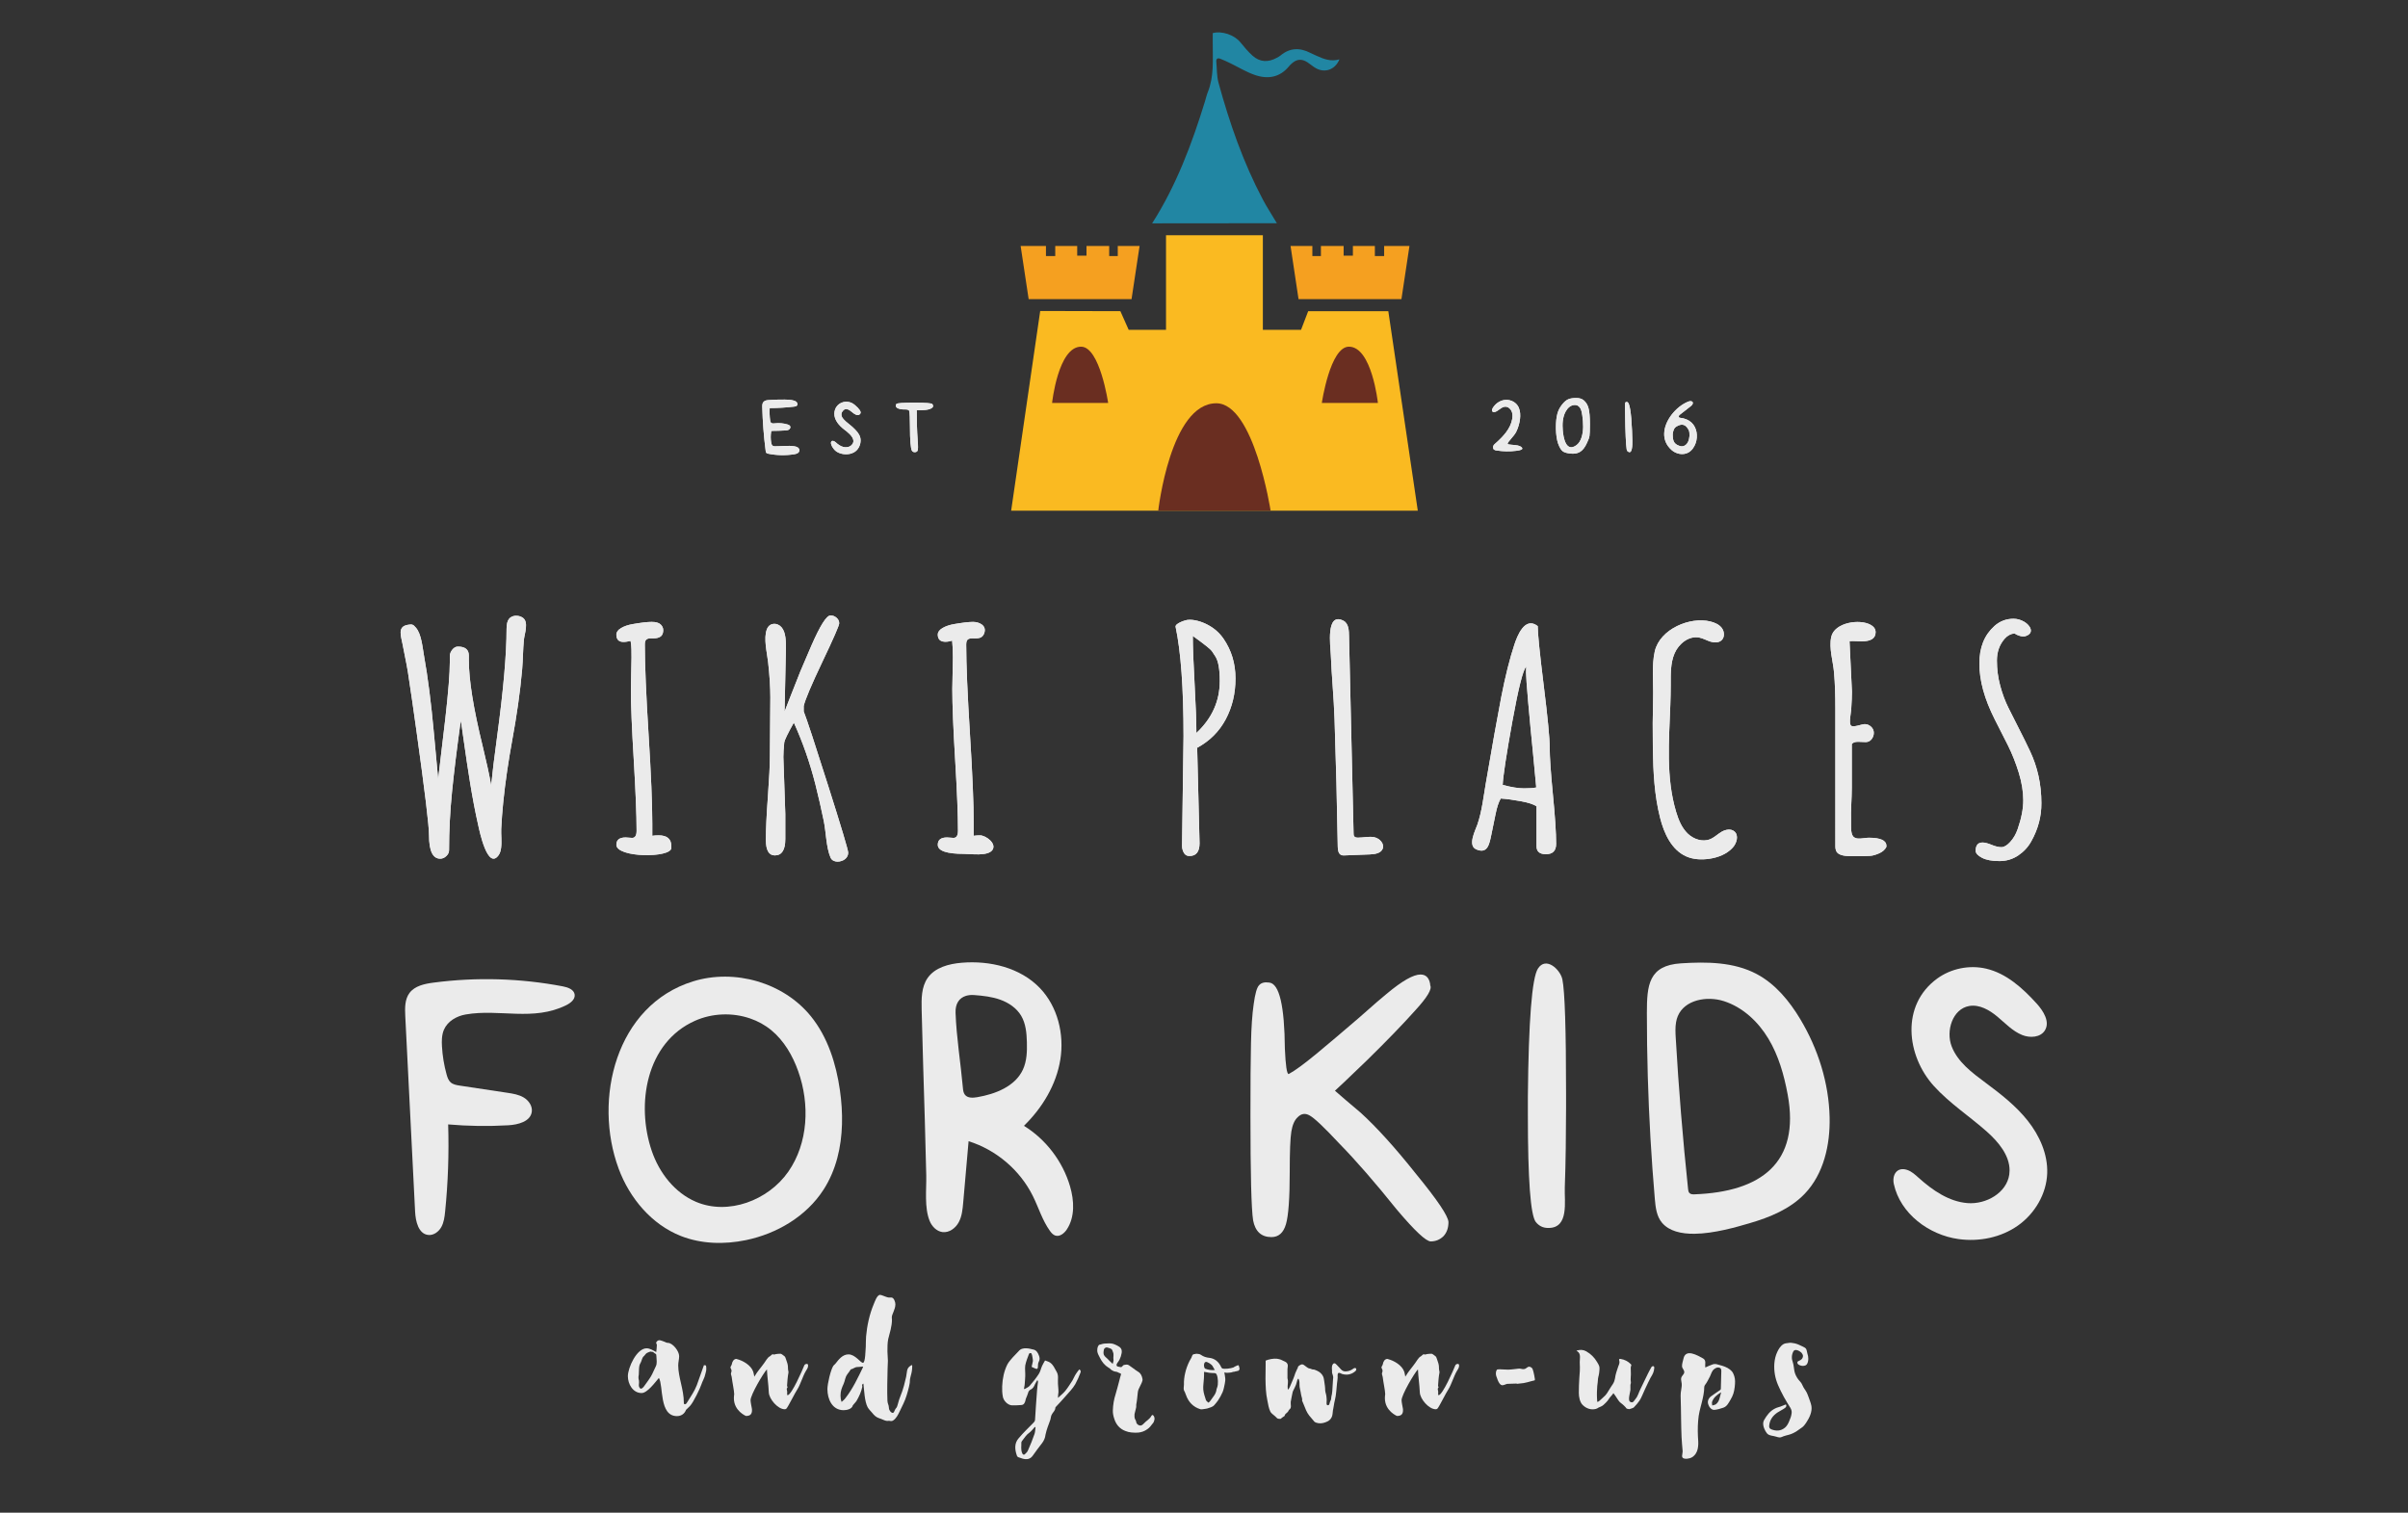 <?xml version="1.0" encoding="UTF-8" standalone="no"?>
<svg
   viewBox="0 0 793.707 498.667"
   height="498.667"
   width="793.707"
   xml:space="preserve"
   id="svg2"
   version="1.1"
   sodipodi:docname="logo-footer.svg"
   inkscape:version="1.1 (c68e22c387, 2021-05-23)"
   xmlns:inkscape="http://www.inkscape.org/namespaces/inkscape"
   xmlns:sodipodi="http://sodipodi.sourceforge.net/DTD/sodipodi-0.dtd"
   xmlns="http://www.w3.org/2000/svg"
   xmlns:svg="http://www.w3.org/2000/svg"
   xmlns:rdf="http://www.w3.org/1999/02/22-rdf-syntax-ns#"
   xmlns:cc="http://creativecommons.org/ns#"
   xmlns:dc="http://purl.org/dc/elements/1.1/"><rect x="0" y="0" width="793.707" height="498.667" fill="#333333" stroke="none"/><sodipodi:namedview
     id="namedview165"
     pagecolor="#ffffff"
     bordercolor="#666666"
     borderopacity="1.0"
     inkscape:pageshadow="2"
     inkscape:pageopacity="0.0"
     inkscape:pagecheckerboard="0"
     showgrid="false"
     inkscape:zoom="1.3329862"
     inkscape:cx="396.47823"
     inkscape:cy="249.43995"
     inkscape:window-width="1920"
     inkscape:window-height="1017"
     inkscape:window-x="-8"
     inkscape:window-y="-8"
     inkscape:window-maximized="1"
     inkscape:current-layer="svg2" /><defs
     id="defs6"><clipPath
       id="clipPath18"
       clipPathUnits="userSpaceOnUse"><path
         id="path16"
         d="M 0,374 H 595.28 V 0 H 0 Z" /></clipPath><clipPath
       id="clipPath26"
       clipPathUnits="userSpaceOnUse"><path
         id="path24"
         d="M 188.438,275.331 H 230.78 V 261.482 H 188.438 Z" /></clipPath><clipPath
       id="clipPath62"
       clipPathUnits="userSpaceOnUse"><path
         id="path60"
         d="m 368.884,275.725 h 50.754 v -13.977 h -50.754 z" /></clipPath><clipPath
       id="clipPath106"
       clipPathUnits="userSpaceOnUse"><path
         id="path104"
         d="M 100.167,136.112 H 506.224 V 66.716 H 100.167 Z" /></clipPath><clipPath
       id="clipPath146"
       clipPathUnits="userSpaceOnUse"><path
         id="path144"
         d="M 99.009,221.94 H 504.827 V 160.96 H 99.009 Z" /></clipPath><clipPath
       id="clipPath242"
       clipPathUnits="userSpaceOnUse"><path
         id="path240"
         d="M 0,374 H 595.28 V 0 H 0 Z" /></clipPath><clipPath
       id="clipPath276"
       clipPathUnits="userSpaceOnUse"><path
         id="path274"
         d="M 155.254,53.875 H 447.955 V 13.237 H 155.254 Z" /></clipPath></defs><g
     id="g20"
     transform="matrix(1.333,0,0,-1.333,0,498.667)"
     style="fill:#ffffff;stroke:none"><g
       id="g22"
       style="fill:#ffffff;stroke:none" /><g
       id="g54"
       style="fill:#ffffff;stroke:none"><g
         style="opacity:0.9;fill:#ffffff;stroke:none"
         id="g52"
         clip-path="url(#clipPath26)"><g
           id="g30"
           transform="translate(197.157,274.349)"
           style="fill:#ffffff;stroke:none"><path
             id="path28"
             style="fill:#ffffff;fill-opacity:1;fill-rule:nonzero;stroke:none"
             d="m 0,0 c 0.053,-0.177 0.04,-0.37 -0.068,-0.517 -0.161,-0.218 -0.46,-0.268 -0.728,-0.299 -2.005,-0.233 -4.022,-0.354 -6.04,-0.361 -0.061,-1.008 -0.025,-2.022 0.108,-3.023 0.027,-0.2 0.063,-0.412 0.198,-0.563 0.237,-0.263 0.653,-0.221 1.005,-0.182 1.029,0.116 2.081,0.022 3.074,-0.273 0.288,-0.086 0.605,-0.221 0.705,-0.504 0.105,-0.295 -0.089,-0.63 -0.359,-0.788 -0.271,-0.158 -0.596,-0.183 -0.909,-0.201 -1.056,-0.062 -2.114,-0.095 -3.173,-0.1 -0.075,0 -0.157,-0.003 -0.213,-0.053 -0.054,-0.047 -0.069,-0.123 -0.081,-0.193 -0.14,-0.878 -0.134,-1.78 0.017,-2.656 0.054,-0.317 0.155,-0.667 0.437,-0.82 0.154,-0.083 0.336,-0.091 0.511,-0.093 1.582,-0.018 3.161,0.249 4.744,0.005 0.297,-0.046 0.599,-0.111 0.852,-0.274 0.253,-0.162 0.45,-0.441 0.439,-0.742 -0.01,-0.298 -0.221,-0.56 -0.479,-0.709 -0.258,-0.15 -0.558,-0.206 -0.852,-0.252 -2.124,-0.334 -4.308,-0.285 -6.414,0.144 -0.139,0.028 -0.285,0.062 -0.391,0.155 -0.152,0.133 -0.188,0.352 -0.214,0.552 -0.463,3.577 -0.742,7.178 -0.836,10.784 -0.011,0.452 -0.006,0.948 0.284,1.295 0.322,0.385 0.879,0.453 1.38,0.486 1.283,0.085 2.569,0.122 3.855,0.112 0.757,-0.006 1.522,-0.029 2.249,-0.238 0.277,-0.08 0.558,-0.195 0.746,-0.413 C -0.083,0.199 -0.031,0.102 0,0" /></g><g
           id="g34"
           transform="translate(197.157,274.349)"
           style="fill:#ffffff;stroke:none"><path
             id="path32"
             style="fill:#ffffff;stroke:none;stroke-width:0.1;stroke-linecap:butt;stroke-linejoin:miter;stroke-miterlimit:10;stroke-dasharray:none;stroke-opacity:1"
             d="m 0,0 c 0.053,-0.177 0.04,-0.37 -0.068,-0.517 -0.161,-0.218 -0.46,-0.268 -0.728,-0.299 -2.005,-0.233 -4.022,-0.354 -6.04,-0.361 -0.061,-1.008 -0.025,-2.022 0.108,-3.023 0.027,-0.2 0.063,-0.412 0.198,-0.563 0.237,-0.263 0.653,-0.221 1.005,-0.182 1.029,0.116 2.081,0.022 3.074,-0.273 0.288,-0.086 0.605,-0.221 0.705,-0.504 0.105,-0.295 -0.089,-0.63 -0.359,-0.788 -0.271,-0.158 -0.596,-0.183 -0.909,-0.201 -1.056,-0.062 -2.114,-0.095 -3.173,-0.1 -0.075,0 -0.157,-0.003 -0.213,-0.053 -0.054,-0.047 -0.069,-0.123 -0.081,-0.193 -0.14,-0.878 -0.134,-1.78 0.017,-2.656 0.054,-0.317 0.155,-0.667 0.437,-0.82 0.154,-0.083 0.336,-0.091 0.511,-0.093 1.582,-0.018 3.161,0.249 4.744,0.005 0.297,-0.046 0.599,-0.111 0.852,-0.274 0.253,-0.162 0.45,-0.441 0.439,-0.742 -0.01,-0.298 -0.221,-0.56 -0.479,-0.709 -0.258,-0.15 -0.558,-0.206 -0.852,-0.252 -2.124,-0.334 -4.308,-0.285 -6.414,0.144 -0.139,0.028 -0.285,0.062 -0.391,0.155 -0.152,0.133 -0.188,0.352 -0.214,0.552 -0.463,3.577 -0.742,7.178 -0.836,10.784 -0.011,0.452 -0.006,0.948 0.284,1.295 0.322,0.385 0.879,0.453 1.38,0.486 1.283,0.085 2.569,0.122 3.855,0.112 0.757,-0.006 1.522,-0.029 2.249,-0.238 0.277,-0.08 0.558,-0.195 0.746,-0.413 C -0.083,0.199 -0.031,0.102 0,0 Z" /></g><g
           id="g38"
           transform="translate(211.025,265.056)"
           style="fill:#ffffff;stroke:none"><path
             id="path36"
             style="fill:#ffffff;fill-opacity:1;fill-rule:nonzero;stroke:none"
             d="m 0,0 c -0.02,1.121 -1.496,2.224 -2.267,2.811 -1.217,0.928 -2.501,2.335 -2.447,3.973 0.086,2.638 3.073,3.79 5.023,2.135 C 1.494,7.923 1.968,7.209 1.73,6.777 1.332,6.161 0.636,6.28 -0.36,7.14 -1.039,7.725 -2.023,8.349 -2.68,7.32 -2.954,7.011 -3.031,6.615 -2.914,6.133 -2.778,5.672 -2.227,5.06 -1.264,4.303 0.095,3.239 0.981,2.327 1.395,1.573 1.651,1.107 1.78,0.627 1.78,0.13 1.779,-1.05 1.196,-2.233 0.152,-2.822 c -0.641,-0.362 -1.393,-0.504 -2.129,-0.48 -0.794,0.025 -1.591,0.241 -2.248,0.687 -0.491,0.333 -1.059,1.106 -1.245,1.661 -0.341,1.017 0.373,1.279 1.146,0.562 0.528,-0.489 1.132,-0.925 1.83,-1.102 0.698,-0.177 1.502,-0.055 2.016,0.449 C -0.131,-0.705 0.006,-0.352 0,0" /></g><g
           id="g42"
           transform="translate(211.025,265.056)"
           style="fill:#ffffff;stroke:none"><path
             id="path40"
             style="fill:#ffffff;stroke:none;stroke-width:0.1;stroke-linecap:butt;stroke-linejoin:miter;stroke-miterlimit:10;stroke-dasharray:none;stroke-opacity:1"
             d="m 0,0 c -0.02,1.121 -1.496,2.224 -2.267,2.811 -1.217,0.928 -2.501,2.335 -2.447,3.973 0.086,2.638 3.073,3.79 5.023,2.135 C 1.494,7.923 1.968,7.209 1.73,6.777 1.332,6.161 0.636,6.28 -0.36,7.14 -1.039,7.725 -2.023,8.349 -2.68,7.32 -2.954,7.011 -3.031,6.615 -2.914,6.133 -2.778,5.672 -2.227,5.06 -1.264,4.303 0.095,3.239 0.981,2.327 1.395,1.573 1.651,1.107 1.78,0.627 1.78,0.13 1.779,-1.05 1.196,-2.233 0.152,-2.822 c -0.641,-0.362 -1.393,-0.504 -2.129,-0.48 -0.794,0.025 -1.591,0.241 -2.248,0.687 -0.491,0.333 -1.059,1.106 -1.245,1.661 -0.341,1.017 0.373,1.279 1.146,0.562 0.528,-0.489 1.132,-0.925 1.83,-1.102 0.698,-0.177 1.502,-0.055 2.016,0.449 C -0.131,-0.705 0.006,-0.352 0,0 Z" /></g><g
           id="g46"
           transform="translate(225.006,268.612)"
           style="fill:#ffffff;stroke:none"><path
             id="path44"
             style="fill:#ffffff;fill-opacity:1;fill-rule:nonzero;stroke:none"
             d="m 0,0 c 0,1.738 -0.059,3.586 -0.18,3.862 -0.101,0.239 -0.416,0.362 -0.951,0.362 h -0.466 c -0.45,0 -0.85,0.066 -1.209,0.204 -0.344,0.119 -0.562,0.294 -0.651,0.517 -0.034,0.07 -0.048,0.137 -0.048,0.207 0,0.154 0.048,0.301 0.155,0.435 0.176,0.209 1.642,0.311 4.422,0.311 2.792,0 4.274,-0.114 4.45,-0.334 C 5.653,5.391 5.724,5.229 5.724,5.074 5.724,4.797 5.474,4.557 4.975,4.351 4.464,4.161 3.784,4.06 2.94,4.042 H 1.68 C 1.66,1.858 1.738,-1.179 1.91,-3.378 2.029,-4.854 2.021,-5.722 1.882,-5.979 1.747,-6.221 1.516,-6.342 1.195,-6.342 0.868,-6.342 0.634,-6.221 0.486,-5.979 0.165,-5.344 0,-3.35 0,0" /></g><g
           id="g50"
           transform="translate(225.006,268.612)"
           style="fill:#ffffff;stroke:none"><path
             id="path48"
             style="fill:#ffffff;stroke:none;stroke-width:0.1;stroke-linecap:butt;stroke-linejoin:miter;stroke-miterlimit:10;stroke-dasharray:none;stroke-opacity:1"
             d="m 0,0 c 0,1.738 -0.059,3.586 -0.18,3.862 -0.101,0.239 -0.416,0.362 -0.951,0.362 h -0.466 c -0.45,0 -0.85,0.066 -1.209,0.204 -0.344,0.119 -0.562,0.294 -0.651,0.517 -0.034,0.07 -0.048,0.137 -0.048,0.207 0,0.154 0.048,0.301 0.155,0.435 0.176,0.209 1.642,0.311 4.422,0.311 2.792,0 4.274,-0.114 4.45,-0.334 C 5.653,5.391 5.724,5.229 5.724,5.074 5.724,4.797 5.474,4.557 4.975,4.351 4.464,4.161 3.784,4.06 2.94,4.042 H 1.68 C 1.66,1.858 1.738,-1.179 1.91,-3.378 2.029,-4.854 2.021,-5.722 1.882,-5.979 1.747,-6.221 1.516,-6.342 1.195,-6.342 0.868,-6.342 0.634,-6.221 0.486,-5.979 0.165,-5.344 0,-3.35 0,0 Z" /></g></g></g></g><g
     id="g56"
     transform="matrix(1.333,0,0,-1.333,0,498.667)"
     style="fill:#ffffff;stroke:none"><g
       id="g58"
       style="fill:#ffffff;stroke:none" /><g
       id="g98"
       style="fill:#ffffff;stroke:none"><g
         style="opacity:0.9;fill:#ffffff;stroke:none"
         id="g96"
         clip-path="url(#clipPath62)"><g
           id="g66"
           transform="translate(375.905,271.183)"
           style="fill:#ffffff;stroke:none"><path
             id="path64"
             style="fill:#ffffff;fill-opacity:1;fill-rule:nonzero;stroke:none"
             d="m 0,0 c -0.005,-0.199 -0.019,-0.397 -0.039,-0.593 -0.119,-1.137 -0.443,-2.251 -0.943,-3.279 -0.55,-1.131 -2.349,-2.692 -2.103,-2.993 0.011,-0.24 1.62,-0.197 2.473,-0.39 0.629,-0.143 1.212,-0.476 1.113,-0.824 -0.092,-0.322 -1.035,-0.439 -1.486,-0.495 -1.755,-0.217 -3.124,-0.17 -4.843,0.072 -0.536,0.075 -0.869,0.232 -0.888,0.772 -0.018,0.514 0.333,0.756 0.647,1.037 1.839,1.648 3.678,3.565 4.093,6 0.114,0.664 0.108,1.374 -0.185,1.982 C -2.454,1.896 -3.085,2.372 -3.758,2.331 -4.679,2.274 -5.305,1.352 -6.178,1.05 -6.395,0.974 -6.66,0.949 -6.832,1.102 -7.079,1.323 -6.956,1.73 -6.786,2.014 -6.164,3.051 -5.089,3.829 -3.892,3.995 -2.695,4.161 -1.405,3.671 -0.696,2.692 -0.142,1.926 0.026,0.956 0,0" /></g><g
           id="g70"
           transform="translate(375.905,271.183)"
           style="fill:#ffffff;stroke:none"><path
             id="path68"
             style="fill:#ffffff;stroke:none;stroke-width:0.1;stroke-linecap:butt;stroke-linejoin:miter;stroke-miterlimit:10;stroke-dasharray:none;stroke-opacity:1"
             d="m 0,0 c -0.005,-0.199 -0.019,-0.397 -0.039,-0.593 -0.119,-1.137 -0.443,-2.251 -0.943,-3.279 -0.55,-1.131 -2.349,-2.692 -2.103,-2.993 0.011,-0.24 1.62,-0.197 2.473,-0.39 0.629,-0.143 1.212,-0.476 1.113,-0.824 -0.092,-0.322 -1.035,-0.439 -1.486,-0.495 -1.755,-0.217 -3.124,-0.17 -4.843,0.072 -0.536,0.075 -0.869,0.232 -0.888,0.772 -0.018,0.514 0.333,0.756 0.647,1.037 1.839,1.648 3.678,3.565 4.093,6 0.114,0.664 0.108,1.374 -0.185,1.982 C -2.454,1.896 -3.085,2.372 -3.758,2.331 -4.679,2.274 -5.305,1.352 -6.178,1.05 -6.395,0.974 -6.66,0.949 -6.832,1.102 -7.079,1.323 -6.956,1.73 -6.786,2.014 -6.164,3.051 -5.089,3.829 -3.892,3.995 -2.695,4.161 -1.405,3.671 -0.696,2.692 -0.142,1.926 0.026,0.956 0,0 Z" /></g><g
           id="g74"
           transform="translate(389.345,273.939)"
           style="fill:#ffffff;stroke:none"><path
             id="path72"
             style="fill:#ffffff;fill-opacity:1;fill-rule:nonzero;stroke:none"
             d="m 0,0 c -1.014,-0.026 -1.77,-0.807 -2.22,-1.649 -0.767,-1.436 -0.827,-3.106 -0.69,-4.694 0.144,-1.665 0.76,-5.489 3.373,-3.598 0.609,0.44 0.99,1.132 1.232,1.842 0.598,1.755 0.457,3.656 0.225,5.463 C 1.772,-1.485 1.468,0.037 0,0 m 3.798,-4.705 c 0,-1.537 -0.04,-2.52 -0.111,-2.952 C 3.63,-8.071 3.425,-8.644 3.069,-9.373 2.597,-10.425 2.05,-11.146 1.434,-11.54 c -0.505,-0.337 -1.145,-0.508 -1.91,-0.508 -0.154,0 -0.297,0.01 -0.451,0.032 -0.938,0.073 -1.615,0.27 -2.028,0.589 -0.412,0.336 -0.784,0.972 -1.123,1.912 -0.317,0.939 -0.495,2.147 -0.533,3.627 v 0.422 c 0,1.298 0.119,2.402 0.365,3.319 0.204,0.771 0.57,1.494 1.093,2.17 0.531,0.691 1.057,1.159 1.609,1.404 0.504,0.204 1.149,0.31 1.938,0.31 0.787,0 1.409,-0.187 1.858,-0.563 0.599,-0.505 1.001,-1.171 1.209,-1.997 0.226,-0.825 0.337,-2.118 0.337,-3.882" /></g><g
           id="g78"
           transform="translate(389.345,273.939)"
           style="fill:#ffffff;stroke:none"><path
             id="path76"
             style="fill:#ffffff;stroke:none;stroke-width:0.1;stroke-linecap:butt;stroke-linejoin:miter;stroke-miterlimit:10;stroke-dasharray:none;stroke-opacity:1"
             d="m 0,0 c -1.014,-0.026 -1.77,-0.807 -2.22,-1.649 -0.767,-1.436 -0.827,-3.106 -0.69,-4.694 0.144,-1.665 0.76,-5.489 3.373,-3.598 0.609,0.44 0.99,1.132 1.232,1.842 0.598,1.755 0.457,3.656 0.225,5.463 C 1.772,-1.485 1.468,0.037 0,0 Z m 3.798,-4.705 c 0,-1.537 -0.04,-2.52 -0.111,-2.952 C 3.63,-8.071 3.425,-8.644 3.069,-9.373 2.597,-10.425 2.05,-11.146 1.434,-11.54 c -0.505,-0.337 -1.145,-0.508 -1.91,-0.508 -0.154,0 -0.297,0.01 -0.451,0.032 -0.938,0.073 -1.615,0.27 -2.028,0.589 -0.412,0.336 -0.784,0.972 -1.123,1.912 -0.317,0.939 -0.495,2.147 -0.533,3.627 v 0.422 c 0,1.298 0.119,2.402 0.365,3.319 0.204,0.771 0.57,1.494 1.093,2.17 0.531,0.691 1.057,1.159 1.609,1.404 0.504,0.204 1.149,0.31 1.938,0.31 0.787,0 1.409,-0.187 1.858,-0.563 0.599,-0.505 1.001,-1.171 1.209,-1.997 0.226,-0.825 0.337,-2.118 0.337,-3.882 z" /></g><g
           id="g82"
           transform="translate(401.87,274.52)"
           style="fill:#ffffff;stroke:none"><path
             id="path80"
             style="fill:#ffffff;fill-opacity:1;fill-rule:nonzero;stroke:none"
             d="m 0,0 c 0.075,0.113 0.186,0.168 0.339,0.168 0.053,0 0.113,-0.009 0.164,-0.025 0.587,-0.115 0.979,-2.475 1.183,-7.088 0.042,-0.819 0.072,-1.64 0.078,-2.461 0.005,-0.6 0.106,-3.886 -1.284,-2.522 -0.187,0.191 -0.341,2.188 -0.454,5.994 -0.054,2.065 -0.081,3.592 -0.081,4.585 0,0.806 0.017,1.256 0.055,1.349" /></g><g
           id="g86"
           transform="translate(401.87,274.52)"
           style="fill:#ffffff;stroke:none"><path
             id="path84"
             style="fill:#ffffff;stroke:none;stroke-width:0.1;stroke-linecap:butt;stroke-linejoin:miter;stroke-miterlimit:10;stroke-dasharray:none;stroke-opacity:1"
             d="m 0,0 c 0.075,0.113 0.186,0.168 0.339,0.168 0.053,0 0.113,-0.009 0.164,-0.025 0.587,-0.115 0.979,-2.475 1.183,-7.088 0.042,-0.819 0.072,-1.64 0.078,-2.461 0.005,-0.6 0.106,-3.886 -1.284,-2.522 -0.187,0.191 -0.341,2.188 -0.454,5.994 -0.054,2.065 -0.081,3.592 -0.081,4.585 0,0.806 0.017,1.256 0.055,1.349 z" /></g><g
           id="g90"
           transform="translate(413.616,266.731)"
           style="fill:#ffffff;stroke:none"><path
             id="path88"
             style="fill:#ffffff;fill-opacity:1;fill-rule:nonzero;stroke:none"
             d="m 0,0 c 0,-0.864 0.093,-1.474 0.281,-1.831 0.169,-0.357 0.47,-0.646 0.896,-0.872 0.4,-0.204 0.753,-0.307 1.074,-0.307 0.337,0 0.632,0.103 0.897,0.307 0.565,0.395 0.892,1.126 0.989,2.198 v 0.447 C 4.137,0.277 4.107,0.553 4.05,0.759 3.937,1.056 3.782,1.341 3.572,1.601 3.214,2.09 2.784,2.332 2.278,2.332 1.884,2.332 1.452,2.193 0.985,1.91 0.682,1.761 0.45,1.51 0.281,1.151 0.131,0.794 0.038,0.412 0,0 M -2.111,0.085 C -2.065,3.381 0.866,6.854 3.817,8.037 4.199,8.19 4.741,8.264 4.93,7.898 5.114,7.539 4.76,7.148 4.442,6.899 3.563,6.212 2.684,5.525 1.805,4.838 1.607,4.683 1.387,4.433 1.513,4.215 1.599,4.067 1.797,4.039 1.967,4.02 2.952,3.909 3.924,3.531 4.649,2.856 5.988,1.608 6.276,-0.504 5.67,-2.231 5.331,-3.2 4.709,-4.11 3.799,-4.585 c -1.294,-0.677 -2.974,-0.319 -4.07,0.646 -1.327,1.17 -1.86,2.58 -1.84,4.024" /></g><g
           id="g94"
           transform="translate(413.616,266.731)"
           style="fill:#ffffff;stroke:none"><path
             id="path92"
             style="fill:#ffffff;stroke:none;stroke-width:0.1;stroke-linecap:butt;stroke-linejoin:miter;stroke-miterlimit:10;stroke-dasharray:none;stroke-opacity:1"
             d="m 0,0 c 0,-0.864 0.093,-1.474 0.281,-1.831 0.169,-0.357 0.47,-0.646 0.896,-0.872 0.4,-0.204 0.753,-0.307 1.074,-0.307 0.337,0 0.632,0.103 0.897,0.307 0.565,0.395 0.892,1.126 0.989,2.198 v 0.447 C 4.137,0.277 4.107,0.553 4.05,0.759 3.937,1.056 3.782,1.341 3.572,1.601 3.214,2.09 2.784,2.332 2.278,2.332 1.884,2.332 1.452,2.193 0.985,1.91 0.682,1.761 0.45,1.51 0.281,1.151 0.131,0.794 0.038,0.412 0,0 Z M -2.111,0.085 C -2.065,3.381 0.866,6.854 3.817,8.037 4.199,8.19 4.741,8.264 4.93,7.898 5.114,7.539 4.76,7.148 4.442,6.899 3.563,6.212 2.684,5.525 1.805,4.838 1.607,4.683 1.387,4.433 1.513,4.215 1.599,4.067 1.797,4.039 1.967,4.02 2.952,3.909 3.924,3.531 4.649,2.856 5.988,1.608 6.276,-0.504 5.67,-2.231 5.331,-3.2 4.709,-4.11 3.799,-4.585 c -1.294,-0.677 -2.974,-0.319 -4.07,0.646 -1.327,1.17 -1.86,2.58 -1.84,4.024 z" /></g></g></g></g><g
     id="g100"
     transform="matrix(1.333,0,0,-1.333,0,498.667)"
     style="fill:#ffffff"><g
       id="g102"
       style="fill:#ffffff" /><g
       id="g138"
       style="fill:#ffffff"><g
         style="opacity:0.9;fill:#ffffff"
         id="g136"
         clip-path="url(#clipPath106)"><g
           id="g110"
           transform="translate(109.281,117.273)"
           style="fill:#ffffff"><path
             id="path108"
             style="fill:#ffffff;fill-opacity:1;fill-rule:nonzero;stroke:none"
             d="m 0,0 c -0.047,-0.632 -0.032,-1.274 0.003,-1.905 0.129,-2.359 0.514,-4.704 1.144,-6.98 0.198,-0.713 0.441,-1.455 0.99,-1.952 0.605,-0.549 1.464,-0.694 2.272,-0.816 3.907,-0.589 7.815,-1.179 11.722,-1.768 1.422,-0.215 2.885,-0.444 4.116,-1.188 1.231,-0.743 2.184,-2.139 1.965,-3.56 -0.37,-2.391 -3.399,-3.156 -5.815,-3.295 -4.95,-0.285 -9.921,-0.214 -14.86,0.214 0.225,-7.18 -0.025,-14.375 -0.749,-21.522 -0.135,-1.333 -0.299,-2.706 -0.953,-3.875 -0.655,-1.169 -1.927,-2.096 -3.257,-1.937 -2.386,0.284 -3.096,3.36 -3.217,5.759 -0.81,16.107 -1.619,32.213 -2.429,48.319 -0.1,1.987 -0.149,4.154 1.037,5.753 1.324,1.783 3.744,2.278 5.946,2.568 10.614,1.397 21.452,1.085 31.968,-0.921 1.252,-0.239 2.763,-0.766 2.933,-2.03 C 32.975,9.686 31.819,8.776 30.754,8.247 22.575,4.177 14.237,7.404 5.849,5.937 3.618,5.547 1.413,4.276 0.505,2.202 0.201,1.505 0.056,0.76 0,0" /></g><g
           id="g114"
           transform="translate(185.479,122.231)"
           style="fill:#ffffff"><path
             id="path112"
             style="fill:#ffffff;fill-opacity:1;fill-rule:nonzero;stroke:none"
             d="m 0,0 c -4.375,1.501 -9.363,1.317 -13.611,-0.572 -12.141,-5.4 -14.624,-20.675 -10.712,-32.17 1.846,-5.424 5.661,-10.359 10.932,-12.605 7.965,-3.394 17.868,0.331 22.824,7.43 4.956,7.099 5.368,16.725 2.458,24.88 C 10.514,-9.179 8.387,-5.495 5.224,-2.892 3.671,-1.614 1.893,-0.649 0,0 m 21.572,-34.486 c -0.731,-2.758 -1.836,-5.407 -3.404,-7.846 -4.246,-6.604 -11.542,-10.912 -19.232,-12.498 -5.321,-1.097 -10.983,-0.963 -16.04,1.024 -7.253,2.851 -12.7,9.356 -15.405,16.666 -6.35,17.161 -0.684,40.399 18.402,46.308 10.279,3.183 22.387,-0.279 29.151,-8.648 4.168,-5.157 6.235,-11.73 7.17,-18.295 0.782,-5.489 0.789,-11.31 -0.642,-16.711" /></g><g
           id="g118"
           transform="translate(238.826,127.809)"
           style="fill:#ffffff"><path
             id="path116"
             style="fill:#ffffff;fill-opacity:1;fill-rule:nonzero;stroke:none"
             d="m 0,0 c -1.616,-0.51 -2.622,-1.893 -2.544,-4.15 0.213,-6.136 1.264,-12.418 1.81,-18.55 0.055,-0.619 0.126,-1.278 0.516,-1.762 0.678,-0.84 1.959,-0.774 3.023,-0.592 4.514,0.773 9.372,2.66 11.301,6.814 0.976,2.102 1.052,4.501 0.987,6.817 -0.063,2.248 -0.271,4.585 -1.42,6.518 -1.125,1.891 -3.058,3.199 -5.126,3.95 C 6.479,-0.204 4.265,0.039 2.071,0.204 1.31,0.261 0.611,0.193 0,0 m 20.871,-58.225 c -0.026,0.035 -0.051,0.069 -0.076,0.104 -1.877,2.599 -2.796,5.751 -4.221,8.623 -3.182,6.411 -9.063,11.427 -15.896,13.558 -0.443,-5.053 -0.886,-10.106 -1.329,-15.159 -0.146,-1.666 -0.306,-3.383 -1.092,-4.859 -0.786,-1.475 -2.369,-2.66 -4.027,-2.452 -1.454,0.182 -2.615,1.386 -3.171,2.741 -1.358,3.31 -0.776,7.781 -0.849,11.267 -0.098,4.627 -0.224,9.253 -0.36,13.879 -0.264,9.042 -0.568,18.083 -0.779,27.126 -0.063,2.699 -0.066,5.603 1.475,7.819 1.815,2.611 5.251,3.507 8.419,3.774 C 5.94,8.782 13.441,7 18.292,1.954 c 4.402,-4.578 6.077,-11.393 5.078,-17.665 -0.998,-6.271 -4.459,-11.985 -9.005,-16.42 5.449,-3.369 9.588,-8.799 11.393,-14.945 1.039,-3.54 1.246,-7.612 -0.794,-10.686 -0.641,-0.965 -1.756,-1.869 -2.854,-1.504 -0.521,0.173 -0.909,0.598 -1.239,1.041" /></g><g
           id="g122"
           transform="translate(353.778,67.093)"
           style="fill:#ffffff"><path
             id="path120"
             style="fill:#ffffff;fill-opacity:1;fill-rule:nonzero;stroke:none"
             d="m 0,0 c -1.155,0 -3.949,2.615 -8.377,7.854 -5.334,6.649 -10.075,12.108 -14.244,16.362 -3.727,3.994 -6.164,6.299 -7.323,6.926 -1.066,0.619 -2.04,0.48 -2.924,-0.4 -0.797,-0.713 -1.332,-1.912 -1.601,-3.596 -0.26,-1.595 -0.396,-4.921 -0.396,-9.98 0,-6.481 -0.311,-10.78 -0.93,-12.904 -0.62,-2.134 -1.818,-3.196 -3.594,-3.196 -2.486,0 -3.994,1.375 -4.525,4.121 -0.448,2.839 -0.662,11.492 -0.662,25.955 0,7.89 0.036,13.834 0.131,17.83 0.083,3.989 0.309,7.228 0.672,9.711 0.346,2.574 0.794,4.125 1.323,4.658 0.533,0.618 1.375,0.84 2.532,0.666 2.477,-0.268 3.765,-5.722 3.854,-16.37 0.184,-4.167 0.485,-6.253 0.937,-6.253 1.502,0.802 3.81,2.485 6.919,5.054 3.105,2.574 6.562,5.5 10.374,8.784 3.81,3.374 6.124,5.369 6.921,5.991 3.814,3.192 6.612,4.789 8.385,4.789 1.329,0 2.13,-0.799 2.395,-2.393 v -0.268 c 0.531,-0.89 -0.711,-2.972 -3.727,-6.251 -3.017,-3.376 -6.964,-7.456 -11.846,-12.245 -4.785,-4.616 -7.448,-7.14 -7.979,-7.584 1.415,-1.244 3.543,-3.061 6.386,-5.455 3.991,-3.637 8.561,-8.698 13.705,-15.169 C 1.641,10.247 4.303,6.299 4.387,4.793 4.387,3.37 3.992,2.219 3.196,1.333 2.308,0.442 1.244,0 0,0" /></g><g
           id="g126"
           transform="translate(380.288,134.56)"
           style="fill:#ffffff"><path
             id="path124"
             style="fill:#ffffff;fill-opacity:1;fill-rule:nonzero;stroke:none"
             d="m 0,0 c 1.991,3.109 5.531,-0.251 6.043,-2.663 0.608,-2.927 0.913,-12.374 0.913,-28.339 0,-1.157 0,-2.356 0,-3.599 C 6.926,-41.111 6.884,-47.626 6.64,-54.132 6.512,-57.542 7.74,-64.14 2.625,-64.14 H 2.496 c -1.224,0 -2.229,0.486 -3.021,1.466 -1.312,1.681 -1.966,10.509 -1.966,26.481 v 4.523 C -2.314,-12.877 -1.483,-2.324 0,0" /></g><g
           id="g130"
           transform="translate(414.435,121.259)"
           style="fill:#ffffff"><path
             id="path128"
             style="fill:#ffffff;fill-opacity:1;fill-rule:nonzero;stroke:none"
             d="m 0,0 c -0.212,-1.255 -0.147,-2.573 -0.072,-3.855 0.723,-12.47 1.74,-24.923 3.049,-37.346 0.038,-0.358 0.089,-0.745 0.339,-1.004 0.311,-0.321 0.814,-0.334 1.261,-0.317 16.365,0.598 26.178,7.751 23.025,24.698 -0.897,4.821 -2.251,9.627 -4.783,13.827 -2.531,4.2 -6.348,7.77 -11.021,9.259 C 7.628,6.59 2.132,5.593 0.441,1.557 0.23,1.054 0.09,0.533 0,0 m 4.551,-52.281 c -3.271,-0.033 -6.243,0.643 -8.007,2.711 -1.361,1.595 -1.611,3.828 -1.791,5.917 -0.864,10.053 -1.443,20.13 -1.737,30.216 -0.153,5.252 -0.229,10.506 -0.227,15.76 0.002,6.899 0.438,11.756 8.417,12.275 6.37,0.413 13.072,0.354 18.714,-2.632 4.648,-2.46 8.123,-6.692 10.823,-11.205 4.377,-7.315 7.039,-15.711 7.233,-24.234 0.154,-6.808 -1.455,-14.005 -6.165,-18.924 -3.609,-3.769 -8.643,-5.818 -13.653,-7.281 -3.189,-0.931 -8.73,-2.555 -13.607,-2.603" /></g><g
           id="g134"
           transform="translate(496.911,84.658)"
           style="fill:#ffffff"><path
             id="path132"
             style="fill:#ffffff;fill-opacity:1;fill-rule:nonzero;stroke:none"
             d="m 0,0 c 0.009,3.701 -2.749,7.031 -5.591,9.557 -4.32,3.839 -9.245,7.022 -13.125,11.305 -6.8,7.506 -8.227,19.976 0.801,26.563 3.441,2.51 7.993,3.432 12.139,2.459 4.988,-1.171 9.005,-4.808 12.451,-8.6 1.684,-1.852 3.373,-4.531 2.06,-6.662 -1.088,-1.764 -3.675,-1.926 -5.599,-1.155 -2.383,0.955 -4.188,2.914 -6.16,4.558 -1.972,1.644 -4.449,3.072 -6.977,2.624 -4.083,-0.724 -5.81,-6.118 -4.319,-9.988 1.491,-3.869 5.034,-6.498 8.362,-8.972 C -2.18,18.881 1.581,15.956 4.502,12.265 7.424,8.574 9.468,4 9.305,-0.704 9.127,-5.827 6.248,-10.7 2.058,-13.654 c -4.19,-2.954 -9.566,-4.038 -14.644,-3.339 -7.394,1.019 -14.443,6.313 -16.031,13.606 -0.494,2.268 0.773,4.364 3.333,3.488 1.089,-0.373 1.959,-1.185 2.816,-1.952 3.431,-3.073 7.457,-5.869 12.048,-6.241 4.591,-0.373 9.699,2.514 10.347,7.074 C -0.025,-0.676 -0.001,-0.337 0,0" /></g></g></g></g><g
     id="g140"
     transform="matrix(1.333,0,0,-1.333,0,498.667)"
     style="fill:#ffffff;stroke:none;stroke-opacity:1"><g
       id="g142"
       style="fill:#ffffff;stroke:none;stroke-opacity:1" /><g
       id="g230"
       style="fill:#ffffff;stroke:none;stroke-opacity:1"><g
         style="opacity:0.9;fill:#ffffff;stroke:none;stroke-opacity:1"
         id="g228"
         clip-path="url(#clipPath146)"><g
           id="g150"
           transform="translate(123.906,164.393)"
           style="fill:#ffffff;stroke:none;stroke-opacity:1"><path
             id="path148"
             style="fill:#ffffff;fill-opacity:1;fill-rule:nonzero;stroke:none;stroke-opacity:1"
             d="m 0,0 c -0.095,-0.7 -0.282,-1.332 -0.631,-1.812 -2.713,-3.722 -4.721,6.085 -4.999,7.311 -1.574,6.927 -2.599,13.988 -3.599,21.016 -0.4,2.863 -0.642,4.515 -0.745,4.959 -0.939,-6.737 -1.652,-12.55 -2.146,-17.454 -0.493,-4.899 -0.745,-9.754 -0.745,-14.564 0,-0.543 -0.222,-1.033 -0.681,-1.462 -0.456,-0.434 -0.955,-0.648 -1.498,-0.648 -1.853,0 -2.774,1.926 -2.774,5.773 0,2.372 -1.044,11.026 -3.131,25.968 -0.667,4.785 -1.347,9.57 -2.085,14.345 -0.363,2.342 -0.917,4.647 -1.333,6.979 -0.351,1.96 -1.354,4.324 1.295,4.771 1.124,0.19 1.314,0.106 2.022,-0.719 1.378,-1.603 1.632,-4.962 1.988,-6.924 0.951,-5.255 1.765,-11.629 2.445,-19.118 0.677,-7.488 1.028,-11.282 1.056,-11.379 0.073,0.69 0.321,2.815 0.755,6.384 0.438,3.562 0.772,6.433 1.02,8.603 0.741,6.566 1.11,11.23 1.11,13.992 v 1.444 c 0,0.545 0.206,1.068 0.612,1.575 0.402,0.508 0.866,0.759 1.387,0.759 1.803,0 2.702,-0.743 2.702,-2.221 v -1.147 c 0,-4.888 1.135,-11.957 3.408,-21.21 0.987,-4.05 1.69,-7.293 2.112,-9.74 0.266,2.791 0.759,6.825 1.476,12.11 1.558,11.497 2.332,20.356 2.332,26.573 0,1.112 0.186,1.92 0.555,2.425 0.769,1.052 2.413,1.052 3.431,0.369 1.579,-1.06 0.444,-3.998 0.3,-5.472 C 5.4,49.064 5.42,46.605 5.208,44.175 4.699,38.343 3.826,32.547 2.776,26.79 1.838,21.646 1.049,16.471 0.527,11.268 0.307,9.072 0.135,6.871 0.029,4.666 -0.031,3.408 0.209,1.542 0,0" /></g><g
           id="g154"
           transform="translate(123.906,164.393)"
           style="fill:#ffffff;stroke:none;stroke-opacity:1"><path
             id="path152"
             style="fill:#ffffff;stroke:none;stroke-width:0.1;stroke-linecap:butt;stroke-linejoin:miter;stroke-miterlimit:10;stroke-dasharray:none;stroke-opacity:1"
             d="m 0,0 c -0.095,-0.7 -0.282,-1.332 -0.631,-1.812 -2.713,-3.722 -4.721,6.085 -4.999,7.311 -1.574,6.927 -2.599,13.988 -3.599,21.016 -0.4,2.863 -0.642,4.515 -0.745,4.959 -0.939,-6.737 -1.652,-12.55 -2.146,-17.454 -0.493,-4.899 -0.745,-9.754 -0.745,-14.564 0,-0.543 -0.222,-1.033 -0.681,-1.462 -0.456,-0.434 -0.955,-0.648 -1.498,-0.648 -1.853,0 -2.774,1.926 -2.774,5.773 0,2.372 -1.044,11.026 -3.131,25.968 -0.667,4.785 -1.347,9.57 -2.085,14.345 -0.363,2.342 -0.917,4.647 -1.333,6.979 -0.351,1.96 -1.354,4.324 1.295,4.771 1.124,0.19 1.314,0.106 2.022,-0.719 1.378,-1.603 1.632,-4.962 1.988,-6.924 0.951,-5.255 1.765,-11.629 2.445,-19.118 0.677,-7.488 1.028,-11.282 1.056,-11.379 0.073,0.69 0.321,2.815 0.755,6.384 0.438,3.562 0.772,6.433 1.02,8.603 0.741,6.566 1.11,11.23 1.11,13.992 v 1.444 c 0,0.545 0.206,1.068 0.612,1.575 0.402,0.508 0.866,0.759 1.387,0.759 1.803,0 2.702,-0.743 2.702,-2.221 v -1.147 c 0,-4.888 1.135,-11.957 3.408,-21.21 0.987,-4.05 1.69,-7.293 2.112,-9.74 0.266,2.791 0.759,6.825 1.476,12.11 1.558,11.497 2.332,20.356 2.332,26.573 0,1.112 0.186,1.92 0.555,2.425 0.769,1.052 2.413,1.052 3.431,0.369 1.579,-1.06 0.444,-3.998 0.3,-5.472 C 5.4,49.064 5.42,46.605 5.208,44.175 4.699,38.343 3.826,32.547 2.776,26.79 1.838,21.646 1.049,16.471 0.527,11.268 0.307,9.072 0.135,6.871 0.029,4.666 -0.031,3.408 0.209,1.542 0,0 Z" /></g><g
           id="g158"
           transform="translate(162.214,216.274)"
           style="fill:#ffffff;stroke:none;stroke-opacity:1"><path
             id="path156"
             style="fill:#ffffff;fill-opacity:1;fill-rule:nonzero;stroke:none;stroke-opacity:1"
             d="m 0,0 c -0.421,-0.057 -0.878,-0.057 -1.324,-0.044 -0.495,0 -0.86,-0.107 -1.089,-0.319 -0.24,-0.208 -0.353,-0.622 -0.353,-1.238 0,-4.936 0.309,-12.326 0.923,-22.172 0.617,-9.849 0.922,-17.237 0.922,-22.171 v -2.926 c 0.521,0.073 1.042,0.109 1.559,0.109 2.1,0 3.144,-0.888 3.144,-2.661 v -0.447 c -0.002,-2.532 -13.586,-2.479 -13.586,0.778 0,1.207 0.767,1.811 2.299,1.811 l 1.593,-0.111 c 0.741,0 1.109,0.594 1.109,1.777 0,3.899 -0.238,9.74 -0.701,17.531 -0.474,7.781 -0.711,13.628 -0.711,17.523 0,0 0.154,7.741 0.154,7.741 0,1.351 0.028,2.829 -0.227,4.139 -0.554,-0.116 -1.162,-0.256 -1.738,-0.256 -1.181,0 -1.778,0.608 -1.778,1.817 0,0.614 0.383,1.155 1.153,1.607 0.759,0.46 1.71,0.782 2.846,0.985 2.124,0.368 3.695,0.55 4.723,0.55 1.023,0 1.754,-0.2 2.199,-0.608 C 1.557,3.009 1.783,2.527 1.783,1.973 1.785,0.592 0.991,0.135 0,0" /></g><g
           id="g162"
           transform="translate(162.214,216.274)"
           style="fill:#ffffff;stroke:none;stroke-opacity:1"><path
             id="path160"
             style="fill:#ffffff;stroke:none;stroke-width:0.1;stroke-linecap:butt;stroke-linejoin:miter;stroke-miterlimit:10;stroke-dasharray:none;stroke-opacity:1"
             d="m 0,0 c -0.421,-0.057 -0.878,-0.057 -1.324,-0.044 -0.495,0 -0.86,-0.107 -1.089,-0.319 -0.24,-0.208 -0.353,-0.622 -0.353,-1.238 0,-4.936 0.309,-12.326 0.923,-22.172 0.617,-9.849 0.922,-17.237 0.922,-22.171 v -2.926 c 0.521,0.073 1.042,0.109 1.559,0.109 2.1,0 3.144,-0.888 3.144,-2.661 v -0.447 c -0.002,-2.532 -13.586,-2.479 -13.586,0.778 0,1.207 0.767,1.811 2.299,1.811 l 1.593,-0.111 c 0.741,0 1.109,0.594 1.109,1.777 0,3.899 -0.238,9.74 -0.701,17.531 -0.474,7.781 -0.711,13.628 -0.711,17.523 0,0 0.154,7.741 0.154,7.741 0,1.351 0.028,2.829 -0.227,4.139 -0.554,-0.116 -1.162,-0.256 -1.738,-0.256 -1.181,0 -1.778,0.608 -1.778,1.817 0,0.614 0.383,1.155 1.153,1.607 0.759,0.46 1.71,0.782 2.846,0.985 2.124,0.368 3.695,0.55 4.723,0.55 1.023,0 1.754,-0.2 2.199,-0.608 C 1.557,3.009 1.783,2.527 1.783,1.973 1.785,0.592 0.991,0.135 0,0 Z" /></g><g
           id="g166"
           transform="translate(190.374,187.244)"
           style="fill:#ffffff;stroke:none;stroke-opacity:1"><path
             id="path164"
             style="fill:#ffffff;fill-opacity:1;fill-rule:nonzero;stroke:none;stroke-opacity:1"
             d="m 0,0 0.111,14.398 c 0,2.521 -0.188,5.429 -0.557,8.737 -0.26,2.31 -1.17,5.844 -0.301,8.091 0.657,1.696 2.545,1.722 3.617,0.507 1.13,-1.28 1.091,-3.695 1.091,-5.268 0,-0.026 -0.111,-5.221 -0.331,-15.582 0.17,0.42 0.65,1.655 1.44,3.702 0.791,2.05 1.607,4.107 2.441,6.179 0.868,2.051 1.777,4.183 2.74,6.406 2.172,4.981 3.751,7.476 4.736,7.476 0.566,0 1.07,-0.191 1.501,-0.575 0.436,-0.38 0.652,-0.836 0.652,-1.365 0,-0.531 -1.381,-3.687 -4.133,-9.463 C 10.259,17.471 8.71,13.806 8.363,12.251 v -1.334 c 0.743,-1.874 2.76,-8.004 6.051,-18.394 3.297,-10.393 4.944,-15.901 4.944,-16.527 0,-0.625 -0.239,-1.145 -0.725,-1.565 -0.974,-0.84 -3.048,-1.049 -3.644,0.352 -1.089,2.556 -1.096,6.291 -1.671,9.058 -0.628,3.023 -1.304,6.038 -2.064,9.03 C 9.897,-1.787 8.116,3.309 5.922,8.141 4.416,5.453 3.63,3.822 3.551,3.253 3.404,1.726 3.331,0.517 3.331,-0.37 L 3.81,-14.436 v -6.221 c 0,-2.691 -0.862,-4.036 -2.59,-4.036 -1.48,0 -2.215,1.28 -2.215,3.832 0,2.556 0.157,6.104 0.496,10.643 C -0.17,-5.674 0,-2.268 0,0" /></g><g
           id="g170"
           transform="translate(190.374,187.244)"
           style="fill:#ffffff;stroke:none;stroke-opacity:1"><path
             id="path168"
             style="fill:#ffffff;stroke:none;stroke-width:0.1;stroke-linecap:butt;stroke-linejoin:miter;stroke-miterlimit:10;stroke-dasharray:none;stroke-opacity:1"
             d="m 0,0 0.111,14.398 c 0,2.521 -0.188,5.429 -0.557,8.737 -0.26,2.31 -1.17,5.844 -0.301,8.091 0.657,1.696 2.545,1.722 3.617,0.507 1.13,-1.28 1.091,-3.695 1.091,-5.268 0,-0.026 -0.111,-5.221 -0.331,-15.582 0.17,0.42 0.65,1.655 1.44,3.702 0.791,2.05 1.607,4.107 2.441,6.179 0.868,2.051 1.777,4.183 2.74,6.406 2.172,4.981 3.751,7.476 4.736,7.476 0.566,0 1.07,-0.191 1.501,-0.575 0.436,-0.38 0.652,-0.836 0.652,-1.365 0,-0.531 -1.381,-3.687 -4.133,-9.463 C 10.259,17.471 8.71,13.806 8.363,12.251 v -1.334 c 0.743,-1.874 2.76,-8.004 6.051,-18.394 3.297,-10.393 4.944,-15.901 4.944,-16.527 0,-0.625 -0.239,-1.145 -0.725,-1.565 -0.974,-0.84 -3.048,-1.049 -3.644,0.352 -1.089,2.556 -1.096,6.291 -1.671,9.058 -0.628,3.023 -1.304,6.038 -2.064,9.03 C 9.897,-1.787 8.116,3.309 5.922,8.141 4.416,5.453 3.63,3.822 3.551,3.253 3.404,1.726 3.331,0.517 3.331,-0.37 L 3.81,-14.436 v -6.221 c 0,-2.691 -0.862,-4.036 -2.59,-4.036 -1.48,0 -2.215,1.28 -2.215,3.832 0,2.556 0.157,6.104 0.496,10.643 C -0.17,-5.674 0,-2.268 0,0 Z" /></g><g
           id="g174"
           transform="translate(241.689,216.243)"
           style="fill:#ffffff;stroke:none;stroke-opacity:1"><path
             id="path172"
             style="fill:#ffffff;fill-opacity:1;fill-rule:nonzero;stroke:none;stroke-opacity:1"
             d="m 0,0 c -0.421,-0.039 -0.875,-0.013 -1.322,-0.013 -0.499,0 -0.864,-0.107 -1.096,-0.319 -0.236,-0.208 -0.355,-0.622 -0.355,-1.238 0,-4.936 0.316,-12.326 0.93,-22.172 0.614,-9.849 0.927,-17.237 0.927,-22.171 v -2.926 c 0.517,0.073 1.038,0.109 1.549,0.109 1.42,0 4.174,-1.987 3.075,-3.61 -1.089,-1.608 -5.326,-0.975 -6.96,-0.975 -4.367,0 -6.55,0.749 -6.55,2.255 0,1.207 0.763,1.811 2.296,1.811 l 1.591,-0.111 c 0.741,0 1.11,0.594 1.11,1.777 0,3.899 -0.234,9.741 -0.702,17.531 -0.471,7.781 -0.705,13.628 -0.705,17.523 l 0.149,7.741 c 0,1.625 -0.068,3.033 -0.186,4.216 -1.502,-0.493 -3.553,-0.59 -3.553,1.484 0,0.614 0.384,1.155 1.143,1.607 0.771,0.46 1.72,0.783 2.853,0.985 2.128,0.368 3.695,0.55 4.723,0.55 1.562,0 3.47,-0.9 2.753,-2.836 C 1.338,0.322 0.717,0.067 0,0" /></g><g
           id="g178"
           transform="translate(241.689,216.243)"
           style="fill:#ffffff;stroke:none;stroke-opacity:1"><path
             id="path176"
             style="fill:#ffffff;stroke:none;stroke-width:0.1;stroke-linecap:butt;stroke-linejoin:miter;stroke-miterlimit:10;stroke-dasharray:none;stroke-opacity:1"
             d="m 0,0 c -0.421,-0.039 -0.875,-0.013 -1.322,-0.013 -0.499,0 -0.864,-0.107 -1.096,-0.319 -0.236,-0.208 -0.355,-0.622 -0.355,-1.238 0,-4.936 0.316,-12.326 0.93,-22.172 0.614,-9.849 0.927,-17.237 0.927,-22.171 v -2.926 c 0.517,0.073 1.038,0.109 1.549,0.109 1.42,0 4.174,-1.987 3.075,-3.61 -1.089,-1.608 -5.326,-0.975 -6.96,-0.975 -4.367,0 -6.55,0.749 -6.55,2.255 0,1.207 0.763,1.811 2.296,1.811 l 1.591,-0.111 c 0.741,0 1.11,0.594 1.11,1.777 0,3.899 -0.234,9.741 -0.702,17.531 -0.471,7.781 -0.705,13.628 -0.705,17.523 l 0.149,7.741 c 0,1.625 -0.068,3.033 -0.186,4.216 -1.502,-0.493 -3.553,-0.59 -3.553,1.484 0,0.614 0.384,1.155 1.143,1.607 0.771,0.46 1.72,0.783 2.853,0.985 2.128,0.368 3.695,0.55 4.723,0.55 1.562,0 3.47,-0.9 2.753,-2.836 C 1.338,0.322 0.717,0.067 0,0 Z" /></g><g
           id="g182"
           transform="translate(295.832,192.834)"
           style="fill:#ffffff;stroke:none;stroke-opacity:1"><path
             id="path180"
             style="fill:#ffffff;fill-opacity:1;fill-rule:nonzero;stroke:none;stroke-opacity:1"
             d="m 0,0 c 3.856,3.602 5.784,7.886 5.784,12.845 v 0.036 c 0,2.837 -0.351,4.824 -1.039,5.959 -0.343,0.541 -0.618,0.973 -0.832,1.276 -0.206,0.31 -0.638,0.724 -1.284,1.243 -0.759,0.614 -1.928,1.49 -3.515,2.629 0,-2.667 0.151,-6.665 0.448,-11.993 C -0.141,6.661 0,2.665 0,0 m -3.549,-27.877 0.371,27.061 c 0,11.893 -0.654,20.916 -1.96,27.06 -0.172,0.812 2.296,1.632 2.873,1.706 C -0.586,28.165 1.46,27.477 2.91,26.686 4.458,25.852 5.706,24.739 6.671,23.358 8.668,20.471 9.669,17.172 9.669,13.471 9.669,9.772 8.862,6.406 7.262,3.386 5.657,0.365 3.303,-1.987 0.194,-3.667 l 0.589,-23.616 c 0,-2.098 -0.835,-3.148 -2.515,-3.148 -0.62,0 -1.076,0.267 -1.369,0.798 -0.303,0.531 -0.448,1.12 -0.448,1.756" /></g><g
           id="g186"
           transform="translate(295.832,192.834)"
           style="fill:#ffffff;stroke:none;stroke-opacity:1"><path
             id="path184"
             style="fill:#ffffff;stroke:none;stroke-width:0.1;stroke-linecap:butt;stroke-linejoin:miter;stroke-miterlimit:10;stroke-dasharray:none;stroke-opacity:1"
             d="m 0,0 c 3.856,3.602 5.784,7.886 5.784,12.845 v 0.036 c 0,2.837 -0.351,4.824 -1.039,5.959 -0.343,0.541 -0.618,0.973 -0.832,1.276 -0.206,0.31 -0.638,0.724 -1.284,1.243 -0.759,0.614 -1.928,1.49 -3.515,2.629 0,-2.667 0.151,-6.665 0.448,-11.993 C -0.141,6.661 0,2.665 0,0 Z m -3.549,-27.877 0.371,27.061 c 0,11.893 -0.654,20.916 -1.96,27.06 -0.172,0.812 2.296,1.632 2.873,1.706 C -0.586,28.165 1.46,27.477 2.91,26.686 4.458,25.852 5.706,24.739 6.671,23.358 8.668,20.471 9.669,17.172 9.669,13.471 9.669,9.772 8.862,6.406 7.262,3.386 5.657,0.365 3.303,-1.987 0.194,-3.667 l 0.589,-23.616 c 0,-2.098 -0.835,-3.148 -2.515,-3.148 -0.62,0 -1.076,0.267 -1.369,0.798 -0.303,0.531 -0.448,1.12 -0.448,1.756 z" /></g><g
           id="g190"
           transform="translate(334.158,191.499)"
           style="fill:#ffffff;stroke:none;stroke-opacity:1"><path
             id="path188"
             style="fill:#ffffff;fill-opacity:1;fill-rule:nonzero;stroke:none;stroke-opacity:1"
             d="m 0,0 c 0.181,-7.846 0.362,-15.693 0.543,-23.539 0.006,-0.238 0.017,-0.493 0.156,-0.687 0.2,-0.276 0.588,-0.328 0.929,-0.331 1.348,-0.009 2.708,0.375 4.029,0.104 1.32,-0.271 2.586,-1.618 2.075,-2.864 -0.461,-1.122 -1.927,-1.338 -3.138,-1.385 -2.074,-0.082 -4.148,-0.164 -6.222,-0.245 -0.293,-0.012 -0.596,-0.021 -0.867,0.09 -0.735,0.302 -0.86,1.272 -0.873,2.067 -0.178,10.533 -0.44,21.065 -0.797,31.594 -0.18,5.312 -0.716,10.604 -0.926,15.914 -0.079,1.989 -1.287,10.573 3.081,8.394 1.398,-0.697 1.397,-2.548 1.428,-3.893 C -0.388,16.813 -0.194,8.406 0,0" /></g><g
           id="g194"
           transform="translate(334.158,191.499)"
           style="fill:#ffffff;stroke:none;stroke-opacity:1"><path
             id="path192"
             style="fill:#ffffff;stroke:none;stroke-width:0.1;stroke-linecap:butt;stroke-linejoin:miter;stroke-miterlimit:10;stroke-dasharray:none;stroke-opacity:1"
             d="m 0,0 c 0.181,-7.846 0.362,-15.693 0.543,-23.539 0.006,-0.238 0.017,-0.493 0.156,-0.687 0.2,-0.276 0.588,-0.328 0.929,-0.331 1.348,-0.009 2.708,0.375 4.029,0.104 1.32,-0.271 2.586,-1.618 2.075,-2.864 -0.461,-1.122 -1.927,-1.338 -3.138,-1.385 -2.074,-0.082 -4.148,-0.164 -6.222,-0.245 -0.293,-0.012 -0.596,-0.021 -0.867,0.09 -0.735,0.302 -0.86,1.272 -0.873,2.067 -0.178,10.533 -0.44,21.065 -0.797,31.594 -0.18,5.312 -0.716,10.604 -0.926,15.914 -0.079,1.989 -1.287,10.573 3.081,8.394 1.398,-0.697 1.397,-2.548 1.428,-3.893 C -0.388,16.813 -0.194,8.406 0,0 Z" /></g><g
           id="g198"
           transform="translate(379.091,187.597)"
           style="fill:#ffffff;stroke:none;stroke-opacity:1"><path
             id="path196"
             style="fill:#ffffff;fill-opacity:1;fill-rule:nonzero;stroke:none;stroke-opacity:1"
             d="m 0,0 c -0.452,4.478 -0.85,8.745 -1.213,12.805 -0.352,4.062 -0.534,6.519 -0.534,7.365 0,0.856 0.017,1.343 0.039,1.464 C -2.5,20.82 -3.638,16.292 -5.134,8.048 -6.624,-0.194 -7.416,-5.415 -7.519,-7.61 c 2.1,-0.567 3.85,-0.852 5.276,-0.852 1.421,0 2.417,0.077 3.02,0.226 C 0.697,-7.228 0.436,-4.482 0,0 m 3.18,-24.749 c -1.555,0 -2.332,0.654 -2.332,1.962 v 9.885 c -0.717,0.491 -2.003,0.911 -3.868,1.258 -1.866,0.346 -3.522,0.568 -4.981,0.665 -0.515,-0.885 -0.943,-2.169 -1.276,-3.849 -0.331,-1.681 -0.683,-3.369 -1.04,-5.07 -0.476,-2.28 -0.895,-4.905 -3.765,-3.643 -2.169,0.954 -0.183,4.7 0.308,6.127 1.114,3.24 1.495,6.764 2.072,10.135 1.56,9.108 2.832,16.234 3.824,21.38 1.007,5.147 2.084,9.47 3.245,12.973 0.693,2.09 2.57,7.093 5.78,4.591 0,-1.801 0.486,-6.675 1.474,-14.622 C 3.61,9.098 4.107,3.957 4.107,1.629 c 0,-2.336 0.264,-6.208 0.791,-11.627 0.533,-5.415 0.8,-9.484 0.8,-12.195 0,-1.704 -0.836,-2.556 -2.518,-2.556" /></g><g
           id="g202"
           transform="translate(379.091,187.597)"
           style="fill:#ffffff;stroke:none;stroke-opacity:1"><path
             id="path200"
             style="fill:#ffffff;stroke:none;stroke-width:0.1;stroke-linecap:butt;stroke-linejoin:miter;stroke-miterlimit:10;stroke-dasharray:none;stroke-opacity:1"
             d="m 0,0 c -0.452,4.478 -0.85,8.745 -1.213,12.805 -0.352,4.062 -0.534,6.519 -0.534,7.365 0,0.856 0.017,1.343 0.039,1.464 C -2.5,20.82 -3.638,16.292 -5.134,8.048 -6.624,-0.194 -7.416,-5.415 -7.519,-7.61 c 2.1,-0.567 3.85,-0.852 5.276,-0.852 1.421,0 2.417,0.077 3.02,0.226 C 0.697,-7.228 0.436,-4.482 0,0 Z m 3.18,-24.749 c -1.555,0 -2.332,0.654 -2.332,1.962 v 9.885 c -0.717,0.491 -2.003,0.911 -3.868,1.258 -1.866,0.346 -3.522,0.568 -4.981,0.665 -0.515,-0.885 -0.943,-2.169 -1.276,-3.849 -0.331,-1.681 -0.683,-3.369 -1.04,-5.07 -0.476,-2.28 -0.895,-4.905 -3.765,-3.643 -2.169,0.954 -0.183,4.7 0.308,6.127 1.114,3.24 1.495,6.764 2.072,10.135 1.56,9.108 2.832,16.234 3.824,21.38 1.007,5.147 2.084,9.47 3.245,12.973 0.693,2.09 2.57,7.093 5.78,4.591 0,-1.801 0.486,-6.675 1.474,-14.622 C 3.61,9.098 4.107,3.957 4.107,1.629 c 0,-2.336 0.264,-6.208 0.791,-11.627 0.533,-5.415 0.8,-9.484 0.8,-12.195 0,-1.704 -0.836,-2.556 -2.518,-2.556 z" /></g><g
           id="g206"
           transform="translate(413.022,199.801)"
           style="fill:#ffffff;stroke:none;stroke-opacity:1"><path
             id="path204"
             style="fill:#ffffff;fill-opacity:1;fill-rule:nonzero;stroke:none;stroke-opacity:1"
             d="m 0,0 c -0.316,-8.954 -1.119,-17.992 1.446,-26.517 0.584,-1.942 1.378,-3.893 2.828,-5.31 1.449,-1.418 3.689,-2.184 5.566,-1.417 1.042,0.427 1.859,1.26 2.83,1.83 0.971,0.57 2.301,0.83 3.163,0.105 1.153,-0.969 0.612,-2.904 -0.403,-4.018 -1.48,-1.626 -3.666,-2.456 -5.843,-2.767 -1.882,-0.269 -3.856,-0.18 -5.6,0.575 -3.668,1.588 -5.532,5.681 -6.516,9.554 -1.417,5.571 -1.697,11.363 -1.791,17.11 -0.069,4.219 -0.042,8.439 0.066,12.657 0.092,3.572 -0.39,7.998 0.414,11.437 1.283,5.49 8.727,8.618 13.752,7.357 1.072,-0.269 2.158,-0.731 2.822,-1.614 0.665,-0.883 0.748,-2.273 -0.062,-3.025 -0.71,-0.659 -1.827,-0.631 -2.751,-0.34 C 8.996,15.909 8.143,16.419 7.193,16.613 4.617,17.139 2.079,15.125 1.047,12.706 0.016,10.288 0.103,7.563 0.101,4.934 0.1,3.294 0.058,1.649 0,0" /></g><g
           id="g210"
           transform="translate(413.022,199.801)"
           style="fill:#ffffff;stroke:none;stroke-opacity:1"><path
             id="path208"
             style="fill:#ffffff;stroke:none;stroke-width:0.1;stroke-linecap:butt;stroke-linejoin:miter;stroke-miterlimit:10;stroke-dasharray:none;stroke-opacity:1"
             d="m 0,0 c -0.316,-8.954 -1.119,-17.992 1.446,-26.517 0.584,-1.942 1.378,-3.893 2.828,-5.31 1.449,-1.418 3.689,-2.184 5.566,-1.417 1.042,0.427 1.859,1.26 2.83,1.83 0.971,0.57 2.301,0.83 3.163,0.105 1.153,-0.969 0.612,-2.904 -0.403,-4.018 -1.48,-1.626 -3.666,-2.456 -5.843,-2.767 -1.882,-0.269 -3.856,-0.18 -5.6,0.575 -3.668,1.588 -5.532,5.681 -6.516,9.554 -1.417,5.571 -1.697,11.363 -1.791,17.11 -0.069,4.219 -0.042,8.439 0.066,12.657 0.092,3.572 -0.39,7.998 0.414,11.437 1.283,5.49 8.727,8.618 13.752,7.357 1.072,-0.269 2.158,-0.731 2.822,-1.614 0.665,-0.883 0.748,-2.273 -0.062,-3.025 -0.71,-0.659 -1.827,-0.631 -2.751,-0.34 C 8.996,15.909 8.143,16.419 7.193,16.613 4.617,17.139 2.079,15.125 1.047,12.706 0.016,10.288 0.103,7.563 0.101,4.934 0.1,3.294 0.058,1.649 0,0 Z" /></g><g
           id="g214"
           transform="translate(461.336,190.575)"
           style="fill:#ffffff;stroke:none;stroke-opacity:1"><path
             id="path212"
             style="fill:#ffffff;fill-opacity:1;fill-rule:nonzero;stroke:none;stroke-opacity:1"
             d="m 0,0 -1.888,0.073 c -0.739,0 -1.26,-0.184 -1.55,-0.554 V -11.26 c 0,-2.75 -0.278,-5.491 -0.187,-8.246 0.031,-0.945 -0.15,-2.991 0.494,-3.789 0.825,-1.021 2.634,-0.36 3.91,-0.36 2.888,0 4.335,-0.668 4.335,-1.999 v -0.258 c -0.349,-0.693 -0.939,-1.22 -1.778,-1.591 -0.841,-0.372 -1.582,-0.584 -2.221,-0.634 -0.641,-0.045 -1.468,-0.071 -2.484,-0.071 h -2.368 c -1.876,0 -3.041,0.372 -3.477,1.112 -0.196,0.342 -0.295,0.798 -0.295,1.373 V 8.51 c 0,2.912 -0.069,5.826 -0.322,8.728 -0.242,2.789 -1.297,5.999 -0.689,8.78 0.779,3.568 7.074,4.539 9.8,2.947 0.781,-0.456 1.169,-1.054 1.169,-1.795 0,-1.506 -1.149,-2.259 -3.444,-2.259 l -2.181,0.077 c -0.377,0 -0.644,-0.015 -0.824,-0.037 l 0.598,-12.514 c 0,-1.013 -0.063,-2.485 -0.188,-4.426 -0.047,-0.729 -0.616,-3.376 -0.049,-3.927 0.567,-0.551 2.615,0.358 3.401,0.358 0.575,0 1.094,-0.212 1.554,-0.63 C 1.767,3.39 2.005,2.889 2.005,2.292 2.005,1.702 1.813,1.171 1.446,0.705 1.076,0.234 0.594,0 0,0" /></g><g
           id="g218"
           transform="translate(461.336,190.575)"
           style="fill:#ffffff;stroke:none;stroke-opacity:1"><path
             id="path216"
             style="fill:#ffffff;stroke:none;stroke-width:0.1;stroke-linecap:butt;stroke-linejoin:miter;stroke-miterlimit:10;stroke-dasharray:none;stroke-opacity:1"
             d="m 0,0 -1.888,0.073 c -0.739,0 -1.26,-0.184 -1.55,-0.554 V -11.26 c 0,-2.75 -0.278,-5.491 -0.187,-8.246 0.031,-0.945 -0.15,-2.991 0.494,-3.789 0.825,-1.021 2.634,-0.36 3.91,-0.36 2.888,0 4.335,-0.668 4.335,-1.999 v -0.258 c -0.349,-0.693 -0.939,-1.22 -1.778,-1.591 -0.841,-0.372 -1.582,-0.584 -2.221,-0.634 -0.641,-0.045 -1.468,-0.071 -2.484,-0.071 h -2.368 c -1.876,0 -3.041,0.372 -3.477,1.112 -0.196,0.342 -0.295,0.798 -0.295,1.373 V 8.51 c 0,2.912 -0.069,5.826 -0.322,8.728 -0.242,2.789 -1.297,5.999 -0.689,8.78 0.779,3.568 7.074,4.539 9.8,2.947 0.781,-0.456 1.169,-1.054 1.169,-1.795 0,-1.506 -1.149,-2.259 -3.444,-2.259 l -2.181,0.077 c -0.377,0 -0.644,-0.015 -0.824,-0.037 l 0.598,-12.514 c 0,-1.013 -0.063,-2.485 -0.188,-4.426 -0.047,-0.729 -0.616,-3.376 -0.049,-3.927 0.567,-0.551 2.615,0.358 3.401,0.358 0.575,0 1.094,-0.212 1.554,-0.63 C 1.767,3.39 2.005,2.889 2.005,2.292 2.005,1.702 1.813,1.171 1.446,0.705 1.076,0.234 0.594,0 0,0 Z" /></g><g
           id="g222"
           transform="translate(488.526,163.7)"
           style="fill:#ffffff;stroke:none;stroke-opacity:1"><path
             id="path220"
             style="fill:#ffffff;fill-opacity:1;fill-rule:nonzero;stroke:none;stroke-opacity:1"
             d="m 0,0 c 0,1.357 0.565,2.039 1.704,2.039 0.564,0 1.314,-0.192 2.241,-0.577 0.925,-0.384 1.726,-0.574 2.399,-0.574 0.688,0 1.417,0.43 2.201,1.295 0.799,0.864 1.417,1.94 1.857,3.224 0.909,2.614 1.367,4.975 1.367,7.089 0,2.106 -0.364,4.373 -1.106,6.79 -0.749,2.42 -1.64,4.686 -2.706,6.812 -1.058,2.122 -2.134,4.24 -3.226,6.364 -2.562,5.058 -3.834,9.675 -3.804,13.844 -0.03,3.948 1.221,7.047 3.735,9.292 1.337,1.187 2.903,1.777 4.706,1.777 0.911,0 1.799,-0.251 2.661,-0.757 1.462,-0.858 2.616,-2.764 0.316,-3.536 -0.825,-0.277 -2.08,0.199 -2.759,0.667 -0.94,-0.101 -1.75,-0.544 -2.435,-1.331 -1.268,-1.46 -1.899,-3.251 -1.899,-5.389 0,-2.136 0.272,-4.213 0.821,-6.235 0.543,-2.025 1.224,-3.838 2.031,-5.443 0.816,-1.603 1.69,-3.347 2.631,-5.221 0.961,-1.874 1.854,-3.673 2.665,-5.403 1.906,-3.996 2.851,-8.316 2.851,-12.956 C 16.276,8.512 15.446,5.377 13.768,2.368 12.984,0.937 11.888,-0.242 10.511,-1.169 9.126,-2.09 7.59,-2.552 5.883,-2.552 c -1.827,0 -3.262,0.268 -4.31,0.81 C 0.525,-1.195 0,-0.618 0,0" /></g><g
           id="g226"
           transform="translate(488.526,163.7)"
           style="fill:#ffffff;stroke:none;stroke-opacity:1"><path
             id="path224"
             style="fill:#ffffff;stroke:none;stroke-width:0.1;stroke-linecap:butt;stroke-linejoin:miter;stroke-miterlimit:10;stroke-dasharray:none;stroke-opacity:1"
             d="m 0,0 c 0,1.357 0.565,2.039 1.704,2.039 0.564,0 1.314,-0.192 2.241,-0.577 0.925,-0.384 1.726,-0.574 2.399,-0.574 0.688,0 1.417,0.43 2.201,1.295 0.799,0.864 1.417,1.94 1.857,3.224 0.909,2.614 1.367,4.975 1.367,7.089 0,2.106 -0.364,4.373 -1.106,6.79 -0.749,2.42 -1.64,4.686 -2.706,6.812 -1.058,2.122 -2.134,4.24 -3.226,6.364 -2.562,5.058 -3.834,9.675 -3.804,13.844 -0.03,3.948 1.221,7.047 3.735,9.292 1.337,1.187 2.903,1.777 4.706,1.777 0.911,0 1.799,-0.251 2.661,-0.757 1.462,-0.858 2.616,-2.764 0.316,-3.536 -0.825,-0.277 -2.08,0.199 -2.759,0.667 -0.94,-0.101 -1.75,-0.544 -2.435,-1.331 -1.268,-1.46 -1.899,-3.251 -1.899,-5.389 0,-2.136 0.272,-4.213 0.821,-6.235 0.543,-2.025 1.224,-3.838 2.031,-5.443 0.816,-1.603 1.69,-3.347 2.631,-5.221 0.961,-1.874 1.854,-3.673 2.665,-5.403 1.906,-3.996 2.851,-8.316 2.851,-12.956 C 16.276,8.512 15.446,5.377 13.768,2.368 12.984,0.937 11.888,-0.242 10.511,-1.169 9.126,-2.09 7.59,-2.552 5.883,-2.552 c -1.827,0 -3.262,0.268 -4.31,0.81 C 0.525,-1.195 0,-0.618 0,0 Z" /></g></g></g></g><g
     transform="matrix(1.333,0,0,-1.333,457.605,102.579)"
     id="g232"><path
       id="path234"
       style="fill:#faba21;fill-opacity:1;fill-rule:nonzero;stroke:none"
       d="m 0,0 h -19.811 l -1.77,-4.61 h -42.62 L -66.252,0 -86.077,0.046 -93.261,-49.341 H 7.291 Z" /></g><g
     transform="matrix(1.333,0,0,-1.333,444.623,114.285)"
     id="g244"><path
       id="path246"
       style="fill:#6a2e21;fill-opacity:1;fill-rule:nonzero;stroke:none"
       d="M 0,0 C -4.654,0 -6.701,-13.911 -6.701,-13.911 H 7.166 C 7.166,-13.911 5.673,0 0,0" /></g><g
     transform="matrix(1.333,0,0,-1.333,356.333,114.285)"
     id="g248"><path
       id="path250"
       style="fill:#6a2e21;fill-opacity:1;fill-rule:nonzero;stroke:none"
       d="M 0,0 C -5.673,0 -7.166,-13.911 -7.166,-13.911 H 6.699 C 6.699,-13.911 4.652,0 0,0" /></g><g
     transform="matrix(1.333,0,0,-1.333,457.383,98.617)"
     id="g252"><path
       id="path254"
       style="fill:#f5a020;fill-opacity:1;fill-rule:nonzero;stroke:none"
       d="M 0,0 H 3.412 L 5.395,13.15 H 3.412 -0.864 v -2.485 h -2.294 v 2.485 h -5.431 v -2.391 h -2.293 v 2.391 h -5.615 v -2.485 h -2.116 v 2.485 h -5.393 L -22.03,0 h 3.417 z" /></g><g
     transform="matrix(1.333,0,0,-1.333,343.61,98.617)"
     id="g256"><path
       id="path258"
       style="fill:#f5a020;fill-opacity:1;fill-rule:nonzero;stroke:none"
       d="m 0,0 h -3.414 l -1.983,13.15 h 1.983 4.278 v -2.485 h 2.298 v 2.485 h 5.429 v -2.391 h 2.298 V 13.15 H 16.5 v -2.485 h 2.118 v 2.485 h 5.396 L 22.028,0 h -3.41 z" /></g><g
     transform="matrix(1.333,0,0,-1.333,379.757,73.628)"
     id="g260"><path
       id="path262"
       style="fill:#2186a3;fill-opacity:1;fill-rule:evenodd;stroke:none"
       d="m 0,0 c 5.95,9.292 9.857,19.718 13.073,30.183 0.234,0.757 0.404,1.55 0.701,2.277 1.544,3.852 1.209,7.882 1.213,11.886 v 2.699 c 2.286,0.622 5.365,-0.464 6.819,-2.255 0.942,-1.155 1.912,-2.334 3.03,-3.333 1.811,-1.617 3.867,-1.682 5.971,-0.527 0.32,0.171 0.641,0.333 0.912,0.559 2.33,1.954 4.815,2.005 7.436,0.646 0.495,-0.246 1.008,-0.47 1.518,-0.701 1.783,-0.811 3.584,-1.502 5.644,-0.876 -1.046,-2.556 -3.617,-3.479 -5.896,-2.148 -0.713,0.418 -1.341,0.987 -2.043,1.438 -1.432,0.912 -2.649,0.789 -3.903,-0.36 -0.2,-0.19 -0.406,-0.371 -0.583,-0.595 -2.332,-2.87 -5.351,-3.318 -8.602,-2.161 -2.043,0.717 -3.927,1.88 -5.887,2.831 -0.86,0.408 -1.708,0.832 -2.599,1.161 -0.617,0.234 -1.005,-0.042 -0.934,-0.761 0.163,-1.727 0.092,-3.523 0.541,-5.173 2.73,-9.976 6.109,-19.732 10.969,-28.91 1.048,-1.985 2.249,-3.748 3.463,-5.85 z" /></g><path
     id="path264"
     style="fill:#faba21;fill-opacity:1;fill-rule:nonzero;stroke:none;stroke-width:1.333"
     d="M 416.253,110.689 H 384.331 V 77.548 h 31.923 z" /><g
     transform="matrix(1.333,0,0,-1.333,400.91,132.941)"
     id="g266"><path
       id="path268"
       style="fill:#6a2e21;fill-opacity:1;fill-rule:nonzero;stroke:none"
       d="M 0,0 C -11.373,0 -14.357,-26.57 -14.357,-26.57 H 13.427 C 13.427,-26.57 9.326,0 0,0" /></g><g
     id="g270"
     transform="matrix(1.333,0,0,-1.333,0,498.667)"
     style="fill:#ffffff"><g
       id="g272"
       style="fill:#ffffff" /><g
       id="g328"
       style="fill:#ffffff"><g
         style="opacity:0.9;fill:#ffffff"
         id="g326"
         clip-path="url(#clipPath276)"><g
           id="g280"
           transform="translate(162.308,38.765)"
           style="fill:#ffffff"><path
             id="path278"
             style="fill:#ffffff;fill-opacity:1;fill-rule:nonzero;stroke:none"
             d="M 0,0 C -0.038,0.155 -0.038,0.464 -0.115,0.464 -0.539,0.656 -0.848,1.195 -1.349,1.003 V 1.117 C -1.696,1.003 -2.043,0.925 -2.35,0.733 -2.619,0.579 -2.813,0.232 -3.043,0 -3.545,-0.384 -3.545,-0.925 -3.816,-1.504 -4.008,-1.851 -4.2,-2.235 -4.24,-2.621 -4.355,-3.275 -4.278,-3.854 -4.355,-4.624 -4.393,-4.971 -4.47,-5.165 -4.432,-5.472 c 0,-0.232 0.077,-0.347 0.117,-0.579 0.115,-0.656 -0.155,-1.157 0.075,-1.656 0.194,-0.464 0.501,-0.502 0.81,-0.195 0.155,0.117 0.309,0.27 0.424,0.464 0.539,0.771 1.157,1.542 1.657,2.39 0.463,0.77 0.772,1.656 1.196,2.466 0.193,0.385 0.23,0.771 0.23,1.195 C 0.04,-0.925 0.04,-0.462 0,0 m 12.064,-4.624 c -0.115,-0.694 -0.731,-1.736 -0.925,-2.39 -0.307,-1.002 -2.003,-4.432 -2.736,-5.242 -0.309,-0.385 -0.731,-0.694 -1.08,-1.08 -0.347,-0.963 -1.195,-1.542 -2.235,-1.542 -4.47,0 -3.315,7.555 -4.47,9.443 -0.925,-1.078 -2.853,-3.739 -4.279,-3.739 -2.158,0 -3.393,2.237 -3.393,4.163 0,2.083 2.16,6.899 4.627,6.899 0.848,0 1.656,-0.539 2.389,-0.925 C 0,1.504 0.117,2.082 0.117,2.659 0.117,2.853 0.04,3.006 -0.077,3.2 0,3.584 0.347,3.893 0.733,3.893 1.08,3.893 1.658,3.624 2.005,3.507 2.275,3.392 2.544,3.237 2.853,3.237 4.085,3.2 5.627,1.157 5.627,-0.038 c 0,-0.77 -0.23,-1.503 -0.23,-2.274 0,-2.968 1.387,-5.974 1.387,-9.211 0,-0.117 0,-0.232 0.04,-0.309 0.075,-0.078 0.152,-0.115 0.23,-0.115 0.309,0 0.463,0.346 0.618,0.576 0.885,1.466 1.694,2.544 2.312,4.125 0.307,0.809 1.078,3.083 1.773,4.971 l 0.499,-0.077 c 0.078,-0.307 0.078,-0.461 0.078,-0.771 0.039,-0.616 -0.192,-1 -0.27,-1.501" /></g><g
           id="g284"
           transform="translate(199.238,34.989)"
           style="fill:#ffffff"><path
             id="path282"
             style="fill:#ffffff;fill-opacity:1;fill-rule:nonzero;stroke:none"
             d="m 0,0 c -0.695,-1.157 -1.349,-3.354 -2.043,-4.432 -0.656,-0.965 -2.274,-4.318 -2.738,-4.819 -0.115,-0.115 -0.269,-0.154 -0.424,-0.154 -1.694,0 -3.891,2.544 -3.931,4.202 -0.077,1.888 -0.384,3.776 -0.462,5.665 -0.964,-1.041 -4.047,-6.321 -4.047,-7.632 0,-0.539 0.269,-1.657 0.346,-2.196 0.117,-1.466 -0.653,-1.696 -1.501,-1.696 0.037,0 -2.969,1.195 -2.969,4.393 0,0.347 0.038,0.656 0.078,1.002 0,0.811 -0.502,3.123 -0.618,4.24 -0.038,0.27 -0.193,0.579 -0.193,0.848 0,0.193 0.155,0.424 0.155,0.656 0,0.462 -0.27,0.577 -0.27,0.886 0,0.154 0.308,0.539 0.347,0.81 0.077,0.577 0.462,1.272 1.118,1.272 l 0.115,-0.039 c 1.541,-0.385 3.509,-1.542 4.047,-3.123 0.115,-0.384 0.193,-0.808 0.27,-1.232 1.002,1.618 1.349,1.85 2.429,3.352 0.23,0.309 0.886,1.427 1.31,1.619 0.154,0.039 0.655,0.578 0.77,0.578 0.115,0 0.232,-0.077 0.347,-0.077 0.192,0 0.309,0.077 0.501,0.117 0.309,0.075 0.888,0.075 1.195,0.075 0.155,0 0.811,-0.539 0.963,-0.654 0.155,-0.077 0.424,-1.04 0.501,-1.234 0.232,-0.654 0.309,-0.963 0.309,-1.773 0,-0.499 0.232,-0.809 0.078,-1.233 -0.115,-0.424 -0.309,-2.658 -0.309,-3.005 0,-0.117 0.117,-0.272 0.117,-0.387 0,-0.154 -0.195,-0.192 -0.195,-0.424 0,-0.231 0.117,-0.461 0.117,-0.693 0,-0.077 -0.077,-0.848 0.078,-0.848 1,0 3.814,6.515 4.085,7.246 0.115,0.346 0.347,0.501 0.731,0.501 0.232,0 0.27,-0.27 0.27,-0.462 C 0.577,0.808 0.23,0.424 0,0" /></g><g
           id="g288"
           transform="translate(213.309,36.144)"
           style="fill:#ffffff"><path
             id="path286"
             style="fill:#ffffff;fill-opacity:1;fill-rule:nonzero;stroke:none"
             d="m 0,0 c -0.424,-0.038 -0.848,-0.115 -1.272,-0.115 -0.695,0 -1.08,-0.501 -1.658,-0.578 -0.232,-0.424 -0.579,-0.809 -0.848,-1.195 -0.656,-0.963 -0.502,-1.427 -0.926,-2.39 -0.461,-1.002 -0.77,-1.773 -0.77,-2.928 0,-0.541 0.077,-1.042 0.269,-1.544 0.347,0.31 0.695,0.579 0.965,0.965 1.811,2.313 3.083,5.049 4.355,7.67 z m 11.91,-2.235 c -0.117,-0.462 -0.232,-0.886 -0.232,-1.349 0,-0.501 -0.155,-1.003 -0.232,-1.464 -0.347,-1.427 -0.771,-2.891 -1.349,-4.086 -0.307,-0.693 -0.694,-1.387 -1.003,-2.082 -0.346,-0.731 -0.848,-1.657 -1.502,-2.081 -0.154,-0.115 -0.346,-0.192 -0.578,-0.192 -0.155,0 -0.309,0.077 -0.501,0.077 -0.155,0 -0.309,-0.039 -0.462,-0.039 -0.501,0 -1.349,0.501 -1.928,0.656 -0.733,0.231 -1.272,0.693 -1.734,1.309 -0.386,0.464 -0.848,0.888 -1.157,1.427 -0.77,1.464 -0.848,4.163 -1.04,5.819 -0.347,-0.038 -0.386,-0.462 -0.269,-0.731 -0.272,-1.312 -0.771,-2.352 -1.427,-3.507 -0.269,-0.424 -0.656,-0.733 -0.925,-1.12 -0.192,-0.923 -1.504,-1.194 -2.275,-1.194 -2.851,0 -4.008,2.776 -4.008,5.205 0,1.347 0.81,4.779 1.464,5.781 0.155,0.192 0.347,0.307 0.502,0.499 0.81,1.043 1.773,2.315 3.237,2.315 1.696,0 2.968,-2.083 3.584,-2.083 0.618,0 0.618,3.355 0.696,3.931 0.037,0.848 0,1.696 0.075,2.584 0.232,2.659 0.848,5.512 1.89,7.979 0.27,0.616 0.809,2.312 1.579,2.312 0.347,0 1.465,-0.541 1.889,-0.616 0.271,-0.078 0.618,-0.04 0.887,-0.04 0.656,0 1.003,-1.157 1.003,-1.656 0,-1.35 -0.888,-2.429 -0.888,-3.277 0,-0.193 0.04,-0.385 0.04,-0.579 C 7.246,9.984 6.705,8.326 6.32,6.784 6.128,5.898 6.128,4.664 6.128,3.739 c 0,-0.771 0.115,-1.542 0.115,-2.312 0,-0.656 -0.077,-1.35 -0.077,-2.004 0,-1.272 -0.077,-2.583 -0.077,-3.855 0,-1.35 -0.038,-2.736 0.039,-4.046 0.038,-0.733 0.347,-1.042 0.347,-1.581 0,-0.155 0.038,-0.616 0.269,-0.886 0.115,-0.194 0.193,-0.271 0.347,-0.386 0.077,-0.038 0.155,-0.077 0.232,-0.115 0.462,-0.117 0.501,0.539 0.771,0.925 0.23,0.385 0.307,0.192 0.539,1.001 0.539,2.159 1.002,2.621 1.581,4.781 0.152,0.576 0.384,1.656 0.539,2.195 0.269,1.195 0,2.12 1.194,2.813 0.078,0.04 0.115,0.078 0.193,0.078 h 0.077 c 0.039,-0.115 0.039,-0.23 0.039,-0.307 0,-0.771 -0.116,-1.542 -0.346,-2.275" /></g><g
           id="g292"
           transform="translate(255.866,21.191)"
           style="fill:#ffffff"><path
             id="path290"
             style="fill:#ffffff;fill-opacity:1;fill-rule:nonzero;stroke:none"
             d="m 0,0 c -0.424,-0.464 -0.771,-0.965 -1.272,-1.349 -0.81,-0.541 -1.312,-1.389 -1.888,-2.12 -0.077,-0.117 -0.155,-0.232 -0.155,-0.347 0.038,-0.925 -0.194,-1.773 0.23,-2.699 0.155,-0.346 0.386,-0.424 0.618,-0.231 0.27,0.269 0.616,0.54 0.771,0.925 0.616,1.349 1.155,2.736 1.656,4.163 0.155,0.501 0.155,1.079 0.232,1.618 C 0.115,-0.04 0.077,-0.04 0,0 M 10.022,10.598 C 9.366,9.481 8.478,8.595 7.63,7.63 6.859,6.744 6.051,5.857 5.241,5.009 5.203,4.934 5.088,4.856 5.088,4.779 5.088,4.008 4.432,3.622 4.163,3.006 3.969,2.619 3.969,2.118 3.816,1.694 3.622,1.117 3.392,0.577 3.198,0 3.006,-0.618 2.774,-1.234 2.659,-1.89 2.582,-2.661 2.273,-3.354 1.849,-3.933 1.04,-5.011 0.23,-6.013 -0.501,-7.093 c -0.616,-0.886 -1.504,-1.003 -2.507,-0.731 -0.384,0.115 -0.731,0.23 -1.117,0.384 -0.077,0.04 -0.232,0.192 -0.27,0.309 -0.578,1.579 -0.655,3.121 0.387,4.316 1.155,1.388 2.467,2.621 3.739,3.932 0.229,0.23 0.346,0.462 0.346,0.771 0.153,2.427 0.307,4.856 0.5,7.284 0.039,0.655 0.154,1.311 0.231,2.005 0,0.077 -0.037,0.231 -0.077,0.346 -0.038,0 -0.077,0.038 -0.115,0.038 C 0.424,11.254 0.23,10.945 0.077,10.638 -0.155,10.059 -0.424,9.518 -1.042,9.249 -1.349,9.094 -1.581,8.787 -1.658,8.401 -1.773,7.939 -2.005,7.515 -2.16,7.091 -2.237,6.899 -2.275,6.705 -2.312,6.513 -2.467,5.974 -2.661,5.472 -3.354,5.433 -4.125,5.395 -4.896,5.318 -5.667,5.356 c -1.002,0.077 -2.08,1.119 -2.235,2.197 -0.154,0.848 -0.192,1.735 -0.154,2.544 0.077,1.888 0.462,3.739 1.272,5.357 0.347,0.656 0.848,1.195 1.31,1.736 0.463,0.539 1.042,1.04 1.503,1.579 0.462,0.579 1.158,0.733 1.889,0.694 0.541,0 1.079,-0.153 1.581,-0.27 0.848,-0.115 1.232,-0.731 1.502,-1.426 0.231,-0.539 0.309,-1.078 0,-1.619 -0.23,-0.385 -0.193,-0.925 -0.23,-1.387 -0.04,-0.347 -0.194,-0.462 -0.502,-0.347 -0.346,0.115 -0.693,0.309 -1.04,0.462 0.115,0.463 0.192,0.925 0.307,1.389 v 0.307 c -0.077,0.386 -0.077,0.771 -0.192,1.157 -0.037,0.192 -0.154,0.501 -0.269,0.539 -0.155,0.077 -0.464,-0.038 -0.502,-0.192 -0.346,-0.926 -0.733,-1.851 -0.925,-2.853 -0.115,-0.847 0.04,-1.734 0,-2.62 0,-0.733 -0.115,-1.466 -0.154,-2.237 -0.038,-0.307 -0.115,-0.616 -0.155,-0.885 0.04,-0.038 0.077,-0.078 0.117,-0.115 0.424,0.269 0.963,0.461 1.272,0.808 0.808,0.925 1.579,1.888 2.235,2.891 0.424,0.616 0.539,1.349 0.848,2.043 0.192,0.424 0.462,0.848 0.733,1.349 0.384,-0.155 0.886,-0.27 1.272,-0.539 0.808,-0.618 1.001,-1.234 1.541,-2.16 0.617,-1 0.308,-1.848 0.385,-3.083 0.04,-1.079 0.232,-1.811 0.04,-2.736 -0.04,-0.192 0,-0.386 -0.04,-0.733 0.656,0.618 1.312,1.118 1.813,1.736 0.654,0.808 1.195,1.696 1.771,2.581 0.309,0.539 0.541,1.157 0.888,1.657 0.23,0.386 0.539,0.733 0.808,1.08 0.424,-0.27 0.386,-0.579 0.27,-0.848 -0.347,-0.963 -0.771,-1.889 -1.27,-2.814" /></g><g
           id="g296"
           transform="translate(275.218,39.69)"
           style="fill:#ffffff"><path
             id="path294"
             style="fill:#ffffff;fill-opacity:1;fill-rule:nonzero;stroke:none"
             d="M 0,0 C -0.115,0.347 -0.192,0.733 -0.579,0.886 -0.848,1.003 -1.117,1.08 -1.387,1.157 -1.811,1.272 -2.235,0.963 -2.275,0.539 -2.275,0.386 -2.352,0.192 -2.352,0 c 0,-0.192 0,-0.424 0.077,-0.616 0.078,-0.192 0.232,-0.387 0.387,-0.541 0.347,-0.307 0.693,-0.616 1.002,-0.963 0.23,-0.232 0.502,-0.462 0.809,-0.771 C 0,-2.467 0.192,-2.158 0.115,-1.851 0,-1.232 0.269,-0.616 0,0 m 9.79,-17.654 c -0.385,-0.499 -0.771,-1.04 -1.31,-1.387 -0.693,-0.501 -1.464,-0.77 -2.312,-0.848 -1.08,-0.037 -2.16,0 -3.162,0.424 -1.387,0.541 -2.273,1.619 -2.697,3.008 -0.232,0.654 -0.386,1.425 -0.347,2.118 0.038,1.349 0.27,2.699 0.694,4.01 0.347,1.118 0.616,2.273 0.925,3.39 0.115,0.424 0.192,0.848 0.347,1.272 0.115,0.272 0.037,0.387 -0.192,0.464 -0.424,0.115 -0.579,0.347 -1.043,0.384 -0.192,0 -0.578,0.117 -0.731,0.232 -0.154,0.115 -0.346,0.155 -0.501,0.309 -0.154,0.23 -0.309,0.307 -0.578,0.462 -0.963,0.579 -1.619,1.427 -2.12,2.429 -0.232,0.501 -0.579,1.001 -0.656,1.619 v 0.192 c 0,0.424 0.039,0.963 0.424,1.387 0.733,0.232 1.157,0.347 1.89,0.347 0.771,0.039 1.272,0.077 2.003,-0.23 C 1.272,1.541 2.16,1.195 2.16,0.232 2.16,0.038 2.16,-0.077 2.12,-0.269 2.005,-0.886 1.888,-1.232 1.619,-1.811 1.387,-2.312 0.963,-2.699 0.888,-3.006 c -0.04,-0.271 0,-0.463 0.307,-0.541 0.269,-0.037 0.541,-0.152 0.81,-0.152 0.077,0 0.192,0.115 0.27,0.192 0.154,0.115 0.269,0.307 0.384,0.347 0.424,0.077 0.848,0.192 1.234,-0.04 C 4.202,-3.392 4.509,-3.661 4.819,-3.854 5.28,-4.2 5.744,-4.547 6.245,-4.856 6.899,-5.243 7.168,-5.936 7.285,-6.63 7.363,-6.899 7.208,-7.246 7.093,-7.555 6.861,-8.094 6.552,-8.633 6.32,-9.174 6.206,-9.405 6.168,-9.675 6.128,-9.944 c -0.077,-0.462 -0.077,-1.003 -0.154,-1.464 -0.038,-0.539 -0.153,-1.041 -0.23,-1.542 -0.04,-0.269 0.037,-0.501 -0.04,-0.771 -0.115,-0.541 -0.269,-1.042 -0.384,-1.581 -0.04,-0.461 -0.04,-0.885 0.152,-1.309 0.117,-0.155 0.195,-0.31 0.232,-0.502 0.04,-0.541 0.387,-0.848 0.848,-1.002 0.387,-0.115 0.771,0.154 1.04,0.461 0.619,0.696 1.504,1.08 1.928,1.968 0.078,0.077 0.192,0.152 0.27,0.192 0.346,-0.192 0.541,-0.733 0.463,-1.157 -0.077,-0.384 -0.194,-0.731 -0.463,-1.003" /></g><g
           id="g300"
           transform="translate(300.004,35.952)"
           style="fill:#ffffff"><path
             id="path298"
             style="fill:#ffffff;fill-opacity:1;fill-rule:nonzero;stroke:none"
             d="m 0,0 c -0.117,0.232 -0.232,0.462 -0.424,0.616 -0.309,0.27 -0.656,0.501 -1.042,0.656 -0.307,0.155 -0.654,0.077 -0.771,-0.347 -0.154,-0.463 0,-1.157 0.27,-1.272 0.733,-0.269 1.503,-0.424 2.351,-0.309 C 0.23,-0.384 0.115,-0.192 0,0 m 0.848,-1.811 c -0.155,0.347 -0.349,0.384 -0.656,0.384 -0.386,0 -0.771,0.04 -1.195,0.078 -0.424,0.077 -0.887,0.154 -1.272,0.232 0,-0.579 0,-1.118 -0.039,-1.659 -0.038,-0.885 -0.23,-1.848 -0.153,-2.736 0.076,-0.886 0.385,-1.734 0.654,-2.582 0.117,-0.269 0.386,-0.424 0.616,-0.656 0.232,0.193 0.387,0.31 0.502,0.502 0.578,0.887 1.388,1.618 1.503,2.813 0.04,0.155 0.115,0.309 0.155,0.464 0.307,0.731 0.232,2.467 -0.115,3.16 m 5.356,0.963 c -0.076,-0.077 -0.23,0 -0.308,-0.077 C 5.781,-1.003 5.472,-0.963 5.395,-1.04 5.28,-1.117 5.048,-1.08 4.934,-1.117 4.47,-1.349 3.237,-1.427 2.736,-1.272 2.813,-1.734 2.928,-2.235 2.966,-2.736 3.006,-3.16 2.928,-3.624 2.851,-4.048 2.697,-4.779 2.582,-5.472 2.312,-6.128 2.003,-6.861 1.619,-7.515 1.195,-8.171 0.923,-8.595 0.577,-8.942 0.269,-9.328 c -0.463,-0.539 -1.117,-0.616 -1.735,-0.848 -0.115,-0.038 -0.27,-0.075 -0.385,-0.075 -0.463,-0.04 -0.925,-0.195 -1.311,-0.117 -1.772,0.541 -2.968,1.735 -3.622,3.624 -0.077,0.229 -0.192,0.461 -0.27,0.693 -0.077,0.115 -0.154,0.232 -0.194,0.384 -0.152,0.424 0,0.888 0,1.35 -0.037,0.965 0.078,1.965 0.309,2.93 0.232,1.04 0.617,2.043 1.08,2.968 0.192,0.384 0.501,0.771 0.616,1.232 0.078,0.155 0.115,0.27 0.232,0.347 0.23,0.155 0.502,0.077 0.731,0.192 h 0.194 C -3.778,3.315 -3.315,3.315 -3.045,3.083 -2.391,2.621 -1.736,2.429 -1.003,2.352 0.384,2.197 1.347,1.387 1.965,0.04 c 0.078,-0.078 0.153,-0.195 0.23,-0.309 0.618,-0.232 2.16,0 2.776,0.231 C 5.086,0 5.163,0.077 5.28,0.155 5.472,0.232 5.665,0.347 5.857,0.424 6.011,0.501 6.243,0.616 6.32,0.386 6.398,0.192 6.552,-0.384 6.475,-0.539 6.398,-0.656 6.32,-0.771 6.204,-0.848" /></g><g
           id="g304"
           transform="translate(335.081,34.949)"
           style="fill:#ffffff"><path
             id="path302"
             style="fill:#ffffff;fill-opacity:1;fill-rule:nonzero;stroke:none"
             d="m 0,0 c -0.579,-0.501 -1.272,-0.771 -2.005,-0.808 -0.424,0 -0.809,0.037 -1.195,0.154 -0.269,0.075 -0.693,0.424 -0.963,0.23 -0.232,-0.155 -0.154,-0.848 -0.154,-1.117 -0.04,-0.462 -0.078,-0.926 -0.155,-1.387 -0.154,-1.387 -0.192,-2.854 -0.539,-4.24 -0.192,-0.656 -0.232,-1.35 -0.386,-2.043 -0.155,-0.579 -0.115,-1.195 -0.27,-1.773 -0.269,-0.886 -0.885,-1.35 -1.696,-1.619 -0.731,-0.27 -1.503,-0.347 -2.274,-0.077 -0.153,0.077 -0.307,0.116 -0.424,0.231 -0.424,0.502 -0.848,1.003 -1.272,1.504 -0.654,0.809 -1.001,1.811 -1.387,2.774 -0.077,0.232 -0.192,0.464 -0.307,0.733 -0.04,0.038 -0.077,0.077 -0.077,0.115 0.114,0.579 -0.195,1.08 -0.272,1.658 -0.038,0.385 -0.153,0.809 -0.23,1.195 -0.117,0.424 -0.154,0.848 -0.154,1.31 0.037,0.347 -0.04,1.002 -0.232,1.311 0,0.038 -0.038,0.038 -0.077,0.038 0,0 -0.038,0 -0.038,-0.038 -0.194,-0.194 -0.232,-0.501 -0.309,-0.772 -0.115,-0.462 -0.27,-0.924 -0.501,-1.348 -0.155,-0.386 -0.424,-0.77 -0.539,-1.194 -0.155,-0.811 -0.347,-1.581 -0.464,-2.392 -0.038,-0.347 0.04,-0.693 0.04,-1.04 0,-0.347 -0.078,-0.616 -0.347,-0.808 -0.155,-0.117 -0.232,-0.309 -0.309,-0.464 -0.077,-0.115 -0.155,-0.23 -0.27,-0.307 -0.231,-0.232 -0.539,-0.386 -0.616,-0.771 0,-0.117 -0.194,-0.194 -0.309,-0.271 -0.656,-0.347 -0.424,-0.654 -1.232,-0.5 -0.272,0.038 -0.424,0.193 -0.579,0.385 -0.347,0.386 -1.157,0.885 -1.389,1.309 -0.461,0.926 -0.576,1.891 -0.77,2.854 -0.385,1.733 -0.424,3.507 -0.462,5.28 0,1.195 0.038,2.389 0.038,3.584 v 0.965 c 0.655,0.307 2.005,0.576 2.813,0.462 0.925,-0.155 0.965,-0.232 1.851,-0.656 0.733,-0.307 0.925,-0.809 0.77,-1.579 -0.077,-0.424 0,-0.848 -0.037,-1.272 v -1.235 c 0,-0.077 0,-0.154 0.037,-0.23 0.194,-0.618 0,-1.272 0,-1.89 0,-0.23 0.04,-0.461 0.04,-0.693 0.077,0 0.115,0 0.154,-0.038 0.115,0.23 0.23,0.424 0.347,0.616 0.307,0.694 0.616,1.387 0.886,2.081 0.192,0.424 0.309,0.887 0.462,1.311 0.154,0.385 0.348,0.771 0.501,1.118 0.039,0.077 0.077,0.154 0.117,0.192 0,0.424 0.309,0.541 0.616,0.733 0.347,0.232 0.693,0.192 1.002,-0.077 0.155,-0.115 0.309,-0.232 0.462,-0.347 0.272,-0.232 0.579,-0.424 0.925,-0.464 0.309,-0.037 0.541,-0.269 0.848,-0.229 0.309,0 0.619,-0.195 0.926,-0.309 0.616,-0.27 1.157,-0.734 1.464,-1.35 0.194,-0.346 0.232,-0.848 0.309,-1.272 0.115,-0.77 0.232,-1.502 0.232,-2.235 0.037,-0.539 0.269,-1.002 0.307,-1.541 0.077,-0.464 0.077,-0.925 0.039,-1.427 0,-0.232 -0.077,-0.616 0.23,-0.693 0.502,-0.115 0.502,0.539 0.618,0.848 0.078,0.232 0.27,0.461 0.27,0.733 0,0.384 0.115,0.771 0.192,1.117 0.077,0.385 0.077,0.694 0.117,1.078 0.038,0.811 0.115,1.619 0.153,2.429 0.039,0.424 0.116,0.809 -0.038,1.195 -0.155,0.347 -0.232,0.694 -0.192,1.118 0,0.192 -0.04,0.346 -0.04,0.538 -0.038,0.232 0.04,0.387 0.04,0.619 0.077,0.384 0.346,0.848 0.808,0.616 0.117,-0.077 0.192,-0.192 0.309,-0.27 0.23,-0.269 0.501,-0.541 0.731,-0.77 C -3.469,0.464 -3.2,0.077 -2.584,0 -1.89,-0.038 -1.157,0.155 -0.579,0.579 -0.464,0.656 -0.347,0.771 -0.194,0.81 -0.077,0.848 0.077,0.848 0.192,0.771 0.307,0.656 0.307,0.464 0.269,0.347 0.192,0.194 0.115,0.077 0,0" /></g><g
           id="g308"
           transform="translate(360.214,34.989)"
           style="fill:#ffffff"><path
             id="path306"
             style="fill:#ffffff;fill-opacity:1;fill-rule:nonzero;stroke:none"
             d="m 0,0 c -0.693,-1.157 -1.349,-3.354 -2.043,-4.432 -0.656,-0.965 -2.274,-4.318 -2.736,-4.819 -0.117,-0.115 -0.269,-0.154 -0.424,-0.154 -1.696,0 -3.893,2.544 -3.933,4.202 -0.075,1.888 -0.384,3.776 -0.462,5.665 -0.962,-1.041 -4.047,-6.321 -4.047,-7.632 0,-0.539 0.271,-1.657 0.348,-2.196 0.115,-1.466 -0.655,-1.696 -1.503,-1.696 0.037,0 -2.969,1.195 -2.969,4.393 0,0.347 0.038,0.656 0.078,1.002 0,0.811 -0.502,3.123 -0.616,4.24 -0.04,0.27 -0.195,0.579 -0.195,0.848 0,0.193 0.155,0.424 0.155,0.656 0,0.462 -0.27,0.577 -0.27,0.886 0,0.154 0.31,0.539 0.347,0.81 0.077,0.577 0.464,1.272 1.118,1.272 l 0.117,-0.039 c 1.541,-0.385 3.507,-1.542 4.045,-3.123 0.117,-0.384 0.193,-0.808 0.27,-1.232 1.002,1.618 1.349,1.85 2.429,3.352 0.232,0.309 0.886,1.427 1.31,1.619 0.154,0.039 0.655,0.578 0.77,0.578 0.117,0 0.232,-0.077 0.347,-0.077 0.194,0 0.309,0.077 0.501,0.117 0.31,0.075 0.888,0.075 1.195,0.075 0.155,0 0.811,-0.539 0.965,-0.654 0.155,-0.077 0.424,-1.04 0.501,-1.234 0.23,-0.654 0.307,-0.963 0.307,-1.773 0,-0.499 0.232,-0.809 0.078,-1.233 -0.115,-0.424 -0.309,-2.658 -0.309,-3.005 0,-0.117 0.117,-0.272 0.117,-0.387 0,-0.154 -0.193,-0.192 -0.193,-0.424 0,-0.231 0.115,-0.461 0.115,-0.693 0,-0.077 -0.077,-0.848 0.078,-0.848 1.002,0 3.816,6.515 4.085,7.246 0.115,0.346 0.347,0.501 0.731,0.501 0.232,0 0.272,-0.27 0.272,-0.462 C 0.579,0.808 0.232,0.424 0,0" /></g><g
           id="g312"
           transform="translate(379.414,32.714)"
           style="fill:#ffffff"><path
             id="path310"
             style="fill:#ffffff;fill-opacity:1;fill-rule:nonzero;stroke:none"
             d="M 0,0 C -0.541,-0.115 -1.08,-0.269 -1.619,-0.424 -1.967,-0.501 -2.314,-0.579 -2.661,-0.656 -3.2,-0.733 -3.778,-0.771 -4.357,-0.848 v 0.077 C -5.088,-0.81 -5.859,-0.81 -6.63,-0.848 c -0.271,0 -0.501,-0.155 -0.77,-0.232 -0.078,0 -0.155,-0.037 -0.272,-0.077 -0.808,-0.27 -1.309,0.848 -1.733,2.16 -0.27,0.731 -0.038,1.733 0.346,1.733 0.886,0.04 1.734,-0.077 2.622,-0.077 0.539,0 1.117,0.117 1.696,0.154 0.501,0.04 1.002,0.193 1.502,0.04 0.463,-0.117 0.925,-0.117 1.349,0.27 0.386,0.346 0.733,0.346 1.117,0.077 C -0.464,3.045 -0.349,2.582 -0.232,2.12 -0.077,1.581 0,0.963 0.115,0.347 0.153,0.115 0.115,0.038 0,0" /></g><g
           id="g316"
           transform="translate(408.129,33.37)"
           style="fill:#ffffff"><path
             id="path314"
             style="fill:#ffffff;fill-opacity:1;fill-rule:nonzero;stroke:none"
             d="M 0,0 C -0.307,-0.541 -0.808,-1.658 -1.31,-2.699 -1.851,-3.856 -2.35,-5.165 -2.736,-5.667 -2.928,-5.936 -3.121,-6.206 -3.352,-6.475 -3.584,-6.746 -3.854,-7.054 -4.123,-7.323 -4.2,-7.4 -4.315,-7.44 -4.393,-7.478 c -0.271,-0.116 -0.541,-0.192 -0.81,-0.269 -0.115,-0.04 -0.232,0 -0.347,0.038 -0.154,0 -0.269,0.077 -0.346,0.077 -0.232,0.269 -0.387,0.501 -0.617,0.693 -0.231,0.232 -0.501,0.464 -0.77,0.656 -0.387,0.27 -0.656,0.656 -0.926,1.08 -0.269,0.462 -0.618,0.923 -0.925,1.347 h -0.077 c -0.309,-0.499 -0.811,-0.885 -1.118,-1.424 -0.192,-0.309 -0.424,-0.579 -0.655,-0.811 -0.385,-0.384 -0.809,-0.848 -1.31,-1.04 -0.194,-0.077 -0.347,-0.154 -0.541,-0.232 -0.23,-0.154 -0.424,-0.269 -0.693,-0.346 -1.195,-0.309 -2.35,0.115 -3.198,0.925 -0.771,0.693 -1.003,2.08 -1.003,3.045 0,1.195 0.038,2.39 0.115,3.584 0.117,1.272 0.192,2.428 0.117,3.7 -0.077,0.964 0.424,2.389 -0.618,3.007 -0.038,0 -0.078,0.038 -0.115,0.038 0,0.04 -0.04,0.04 -0.077,0.117 0.848,0.269 1.618,0.269 2.389,-0.155 1.157,-0.656 2.043,-1.541 2.699,-2.661 0.231,-0.384 0.501,-0.808 0.578,-1.232 0.077,-0.501 -0.039,-1.04 -0.077,-1.581 -0.04,-0.153 -0.077,-0.27 -0.077,-0.424 -0.078,-0.27 -0.155,-0.577 -0.193,-0.886 -0.039,-0.309 -0.039,-0.616 -0.077,-0.925 -0.077,-0.579 -0.154,-1.118 -0.154,-1.696 -0.04,-0.462 -0.04,-0.925 -0.04,-1.427 0,-0.539 0.04,-1.078 0.077,-1.618 0.04,-0.038 0.078,-0.038 0.117,-0.078 0.115,0.078 0.307,0.155 0.424,0.272 0.462,0.424 0.963,0.848 1.425,1.309 0.309,0.31 0.541,0.694 0.77,1.08 0.387,0.579 0.734,1.233 1.158,1.811 0.269,0.424 0.424,0.886 0.501,1.349 0.115,1.041 0.501,2.004 0.808,2.968 0.194,0.462 0.424,0.963 0.232,1.502 -0.077,0.194 0,0.424 0.309,0.349 1.003,-0.155 1.851,-0.579 2.582,-1.312 0.117,-0.154 0.154,-0.269 0.039,-0.461 -0.077,-0.155 -0.077,-0.347 -0.077,-0.541 0,-0.731 0.077,-1.425 0,-2.158 -0.04,-0.461 -0.04,-0.885 0.038,-1.349 0.039,-0.192 -0.115,-0.424 -0.115,-0.616 -0.04,-0.387 0.037,-0.811 0,-1.235 -0.077,-0.653 -0.309,-1.347 -0.347,-2.042 0,-0.23 0,-0.502 0.115,-0.732 0.115,-0.231 0.539,-0.346 0.771,-0.269 0.269,0.115 0.578,0.654 0.771,0.886 0.54,0.616 0.77,1.618 1.157,2.352 0.307,0.538 1.579,3.352 1.888,3.891 0.269,0.501 0.539,1.08 0.848,1.581 C 0.386,2.851 0.693,2.968 0.848,2.774 0.925,2.659 0.925,2.544 0.925,2.427 0.848,1.425 0.541,0.886 0,0" /></g><g
           id="g320"
           transform="translate(423.318,27.319)"
           style="fill:#ffffff"><path
             id="path318"
             style="fill:#ffffff;fill-opacity:1;fill-rule:nonzero;stroke:none"
             d="m 0,0 c -0.038,-0.232 0.04,-0.541 0.077,-0.81 0.27,0.077 0.541,0.154 0.771,0.231 0.04,0 0.077,0.078 0.117,0.078 C 1.89,0.192 1.928,1.31 2.275,2.467 1.195,1.811 0.347,1.117 0,0 M 4.587,0.616 C 4.048,-0.271 3.739,-1.003 2.813,-1.349 2.197,-1.581 1.195,-1.851 0.579,-1.89 c -0.732,-0.038 -1.31,0.733 -1.504,1.389 -0.27,0.808 0.117,1.579 0.81,2.042 0.694,0.539 1.427,0.963 2.12,1.465 0.115,0.077 0.192,0.192 0.192,0.309 0.04,1.464 0.078,2.928 0.117,4.392 0,0.424 -0.077,0.733 -0.501,0.848 C 1.389,8.672 1.003,8.518 0.618,8.248 -0.038,7.785 -0.192,7.014 -0.501,6.358 -0.886,5.627 -1.232,4.894 -1.734,4.238 -2.003,3.891 -1.888,3.275 -1.965,2.774 -2.043,2.158 -2.12,1.579 -2.273,0.963 c -0.309,-1.464 -0.77,-2.814 -1.002,-4.317 -0.232,-1.696 -0.27,-3.392 -0.192,-5.088 0.037,-0.848 0.152,-1.696 0.037,-2.505 -0.077,-0.848 -0.386,-1.696 -1.002,-2.274 -0.539,-0.579 -1.502,-0.848 -2.312,-0.731 -1.041,0.152 -0.502,1.077 -0.502,1.81 -0.077,1.156 -0.232,2.313 -0.269,3.47 -0.077,1.464 -0.077,2.891 -0.115,4.355 -0.04,1.965 -0.04,3.968 -0.117,5.936 -0.038,1 0.347,2.003 0.269,2.966 -0.075,0.773 -0.384,1.272 0.155,1.967 0.194,0.27 0.424,0.5 0.464,0.771 0.115,0.616 -0.541,1.001 -0.541,1.579 -0.038,0.541 0.232,1.312 0.346,1.851 0.541,2.621 3.509,0.81 4.859,0.077 0.424,-0.232 0.616,-0.694 0.539,-1.234 -0.04,-0.308 0,-0.654 0,-1.001 0.655,0.269 1.232,0.577 1.85,0.771 0.347,0.115 0.771,0.115 1.118,0 C 2.197,9.134 3.085,8.902 3.856,8.478 4.741,7.977 5.205,7.476 5.512,6.475 5.781,5.627 5.744,4.817 5.629,3.776 5.474,2.504 5.243,1.734 4.587,0.616" /></g><g
           id="g324"
           transform="translate(446.602,22.231)"
           style="fill:#ffffff"><path
             id="path322"
             style="fill:#ffffff;fill-opacity:1;fill-rule:nonzero;stroke:none"
             d="m 0,0 c -0.269,-0.386 -0.541,-0.771 -0.925,-1.08 -0.424,-0.309 -0.888,-0.616 -1.312,-0.925 -0.654,-0.424 -1.31,-0.771 -2.08,-0.963 -0.387,-0.115 -0.811,-0.192 -1.235,-0.347 -0.307,-0.117 -0.654,-0.309 -1,-0.309 -0.272,0 -0.579,0.117 -0.848,0.192 -0.387,0.117 -0.811,0.195 -1.235,0.272 -0.231,0.077 -0.461,0.115 -0.653,0.23 -0.349,0.194 -0.579,0.541 -0.773,0.887 -0.424,0.771 -0.809,1.849 -0.347,2.697 0.656,1.157 1.466,2.274 2.738,2.891 0.424,0.231 0.886,0.309 1.31,0.463 0.462,0.192 0.886,0.347 1.349,0.539 0.27,-0.384 0.038,-0.693 -0.232,-0.886 -0.578,-0.424 -1.272,-0.733 -1.85,-1.117 -1.155,-0.771 -1.926,-1.851 -2.043,-3.277 -0.038,-0.347 0.077,-0.731 0.541,-0.886 1.195,-0.463 2.312,-0.424 3.315,0.385 0.461,0.346 0.808,0.965 1.04,1.503 0.307,0.694 0.579,1.387 0.656,2.12 0.075,0.424 -0.077,0.926 -0.309,1.31 -1.157,1.813 -2.198,3.662 -3.046,5.627 -0.731,1.696 -1.04,3.469 -0.925,5.28 0.077,1.043 0.309,2.045 0.733,2.931 0.347,0.733 0.809,1.504 1.542,1.928 0.346,0.192 0.733,0.229 1.117,0.269 0.539,0.115 1.08,0.038 1.619,-0.077 0.733,-0.155 1.387,-0.502 2.043,-0.811 C -0.501,18.694 -0.155,18.539 0,18.27 0.192,17.921 0.192,17.497 0.307,17.15 0.462,16.726 0.539,16.265 0.539,15.841 0.539,15.379 0.424,14.606 0,14.299 -0.424,13.99 -1.08,14.03 -1.541,14.222 c -0.195,0.077 -0.424,0.192 -0.541,0.384 -0.115,0.155 -0.115,0.464 0.039,0.579 0.078,0.04 0.153,0.077 0.23,0.117 0.272,0.115 0.541,0.269 0.733,0.461 0.192,0.232 0.309,0.502 0.309,0.811 -0.039,0.269 -0.194,0.539 -0.386,0.771 -0.424,0.424 -1.619,1.077 -2.003,0.307 -0.464,-0.886 -0.464,-1.811 -0.117,-2.737 0.232,-0.693 0.232,-1.426 0.386,-2.157 0.155,-0.733 0.502,-1.427 0.963,-2.043 0.27,-0.347 0.579,-0.618 0.811,-1.003 C -0.925,9.403 -0.81,9.019 -0.618,8.71 -0.464,8.44 -0.269,8.209 -0.117,7.939 0.192,7.478 0.384,6.976 0.579,6.435 0.693,6.128 0.808,5.782 0.925,5.472 1.078,5.048 1.232,4.624 1.31,4.163 1.541,2.697 0.808,1.232 0,0" /></g></g></g></g></svg>
